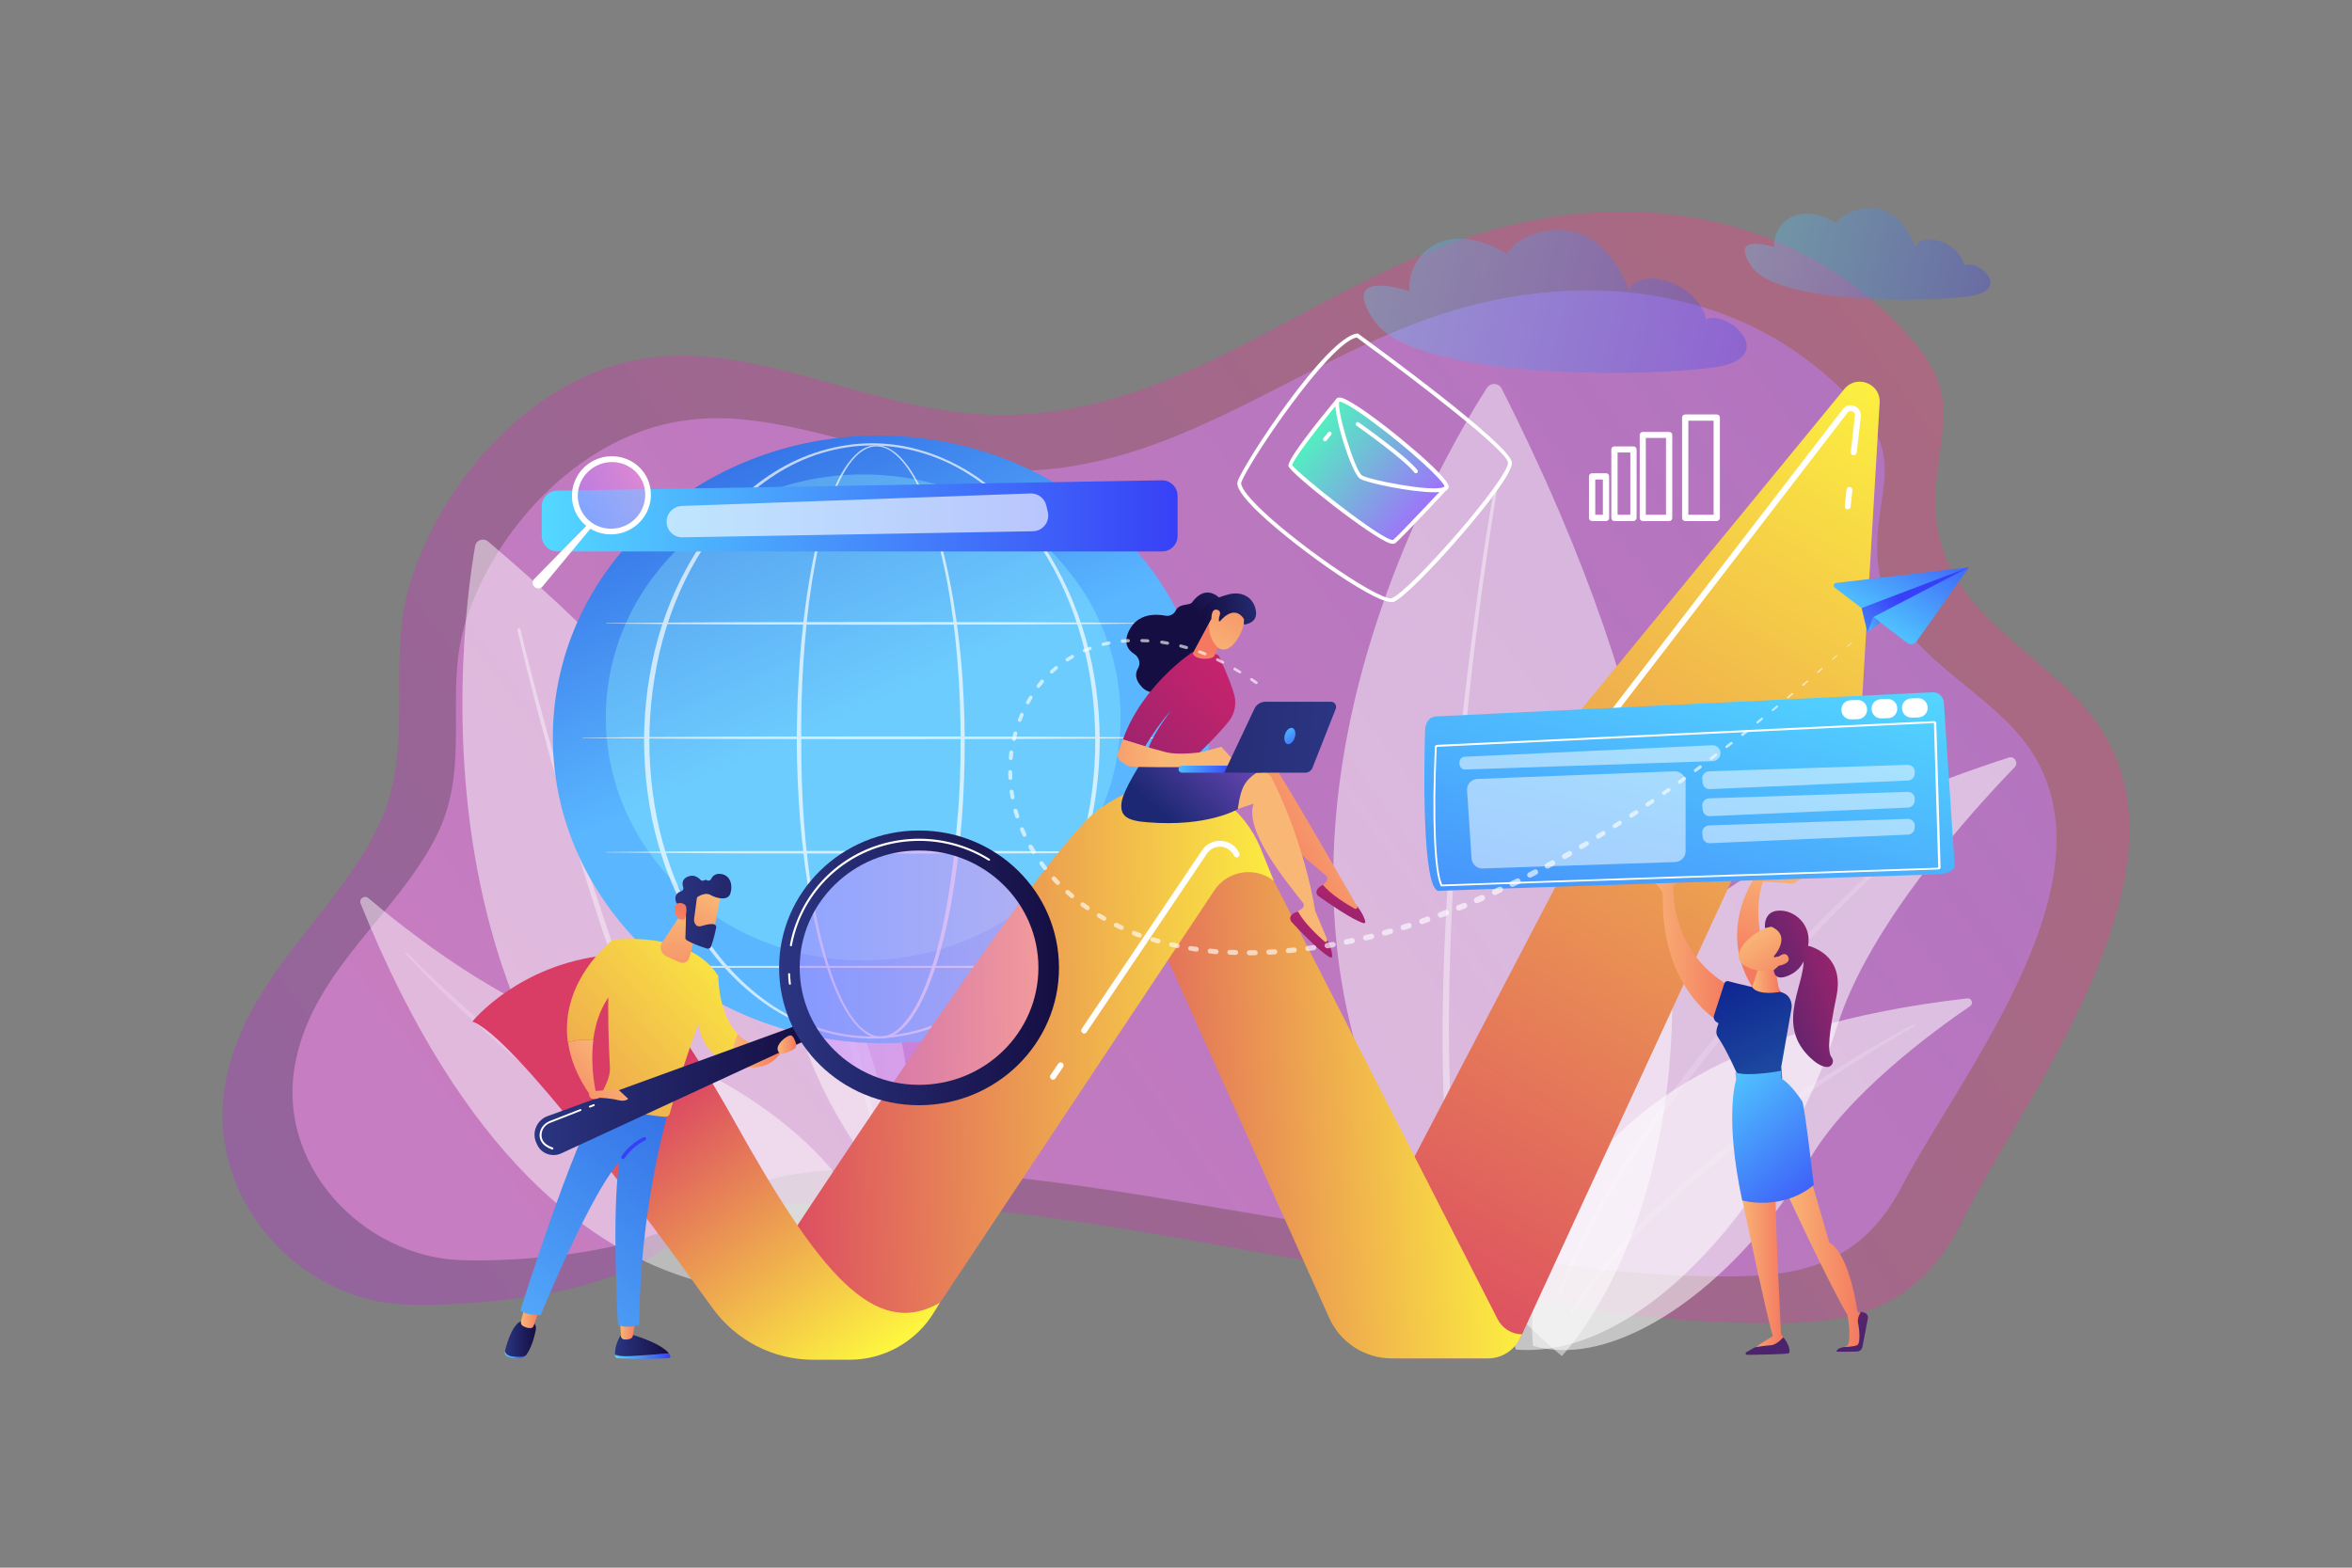 <?xml version="1.0" encoding="utf-8"?>
<!-- Generator: Adobe Illustrator 27.2.0, SVG Export Plug-In . SVG Version: 6.00 Build 0)  -->
<svg version="1.1" id="Illustration" xmlns="http://www.w3.org/2000/svg" xmlns:xlink="http://www.w3.org/1999/xlink" x="0px"
	 y="0px" viewBox="0 0 1200 800" style="enable-background:new 0 0 1200 800;" xml:space="preserve">
<rect x="0" y="0" width="1200" height="800" fill="#808080" stroke="none"/>
<style type="text/css">
	.st0{opacity:0.4;fill:url(#SVGID_1_);}
	.st1{opacity:0.5;fill:url(#SVGID_00000133492736783243745850000000342581957806224769_);}
	.st2{opacity:0.71;}
	.st3{opacity:0.75;fill:#FFFFFF;}
	.st4{opacity:0.43;fill:#FFFFFF;}
	.st5{opacity:0.72;}
	.st6{opacity:0.65;fill:#FFFFFF;}
	.st7{opacity:0.86;fill:#FFFFFF;}
	.st8{opacity:0.45;fill:#FFFFFF;}
	.st9{fill:url(#SVGID_00000143593894636914305710000018331950171980767646_);}
	.st10{opacity:0.3;}
	.st11{fill:url(#SVGID_00000050656620128206730660000011110793147368464041_);}
	.st12{opacity:0.68;}
	.st13{fill:#FFFFFF;}
	.st14{fill:url(#SVGID_00000128465280274216413230000005131313732631288244_);}
	.st15{fill:url(#SVGID_00000153697433223124356710000007281415146257924499_);}
	.st16{fill:url(#SVGID_00000071546117812969894260000007085457231961062051_);}
	.st17{fill:url(#SVGID_00000050634790266156301680000016112402454154111377_);}
	.st18{fill:url(#SVGID_00000103256528657912099070000017275009507277374141_);}
	.st19{fill:url(#SVGID_00000004530342784365155870000014592909072580157863_);}
	.st20{fill:url(#SVGID_00000120531633752667103850000011432121940622709403_);}
	.st21{fill:url(#SVGID_00000168099828345403131040000011973607842457071279_);}
	.st22{fill:url(#SVGID_00000148622909931384803680000008994707630889595803_);}
	.st23{fill:url(#SVGID_00000049911273325229468200000016804734561679052928_);}
	.st24{fill:url(#SVGID_00000075843139046614563950000005012618515693386416_);}
	.st25{fill:url(#SVGID_00000119806379071792943220000006303717041886652293_);}
	.st26{fill:url(#SVGID_00000018237505922557861720000010710518204100285064_);}
	.st27{fill:url(#SVGID_00000164471978368584414980000003484372600348903848_);}
	.st28{fill:url(#SVGID_00000142888491572247893340000016822663595848867770_);}
	.st29{fill:url(#SVGID_00000114782247161363750290000012441481635074775177_);}
	.st30{fill:url(#SVGID_00000118398879951697431020000002017845885075707032_);}
	.st31{fill:url(#SVGID_00000060030820060789855470000012376296819436014721_);}
	.st32{fill:url(#SVGID_00000168797509140549853040000009405136260697328771_);}
	.st33{fill:url(#SVGID_00000029735888851197297920000004362489625384110015_);}
	.st34{fill:url(#SVGID_00000090989710151494499170000011382564963192169663_);}
	.st35{fill:url(#SVGID_00000091007046747741594990000018108717759918512536_);}
	.st36{fill:url(#SVGID_00000083078429423039268430000005774090308757058204_);}
	.st37{fill:url(#SVGID_00000172422398101981278570000009006005383471248802_);}
	.st38{fill:url(#SVGID_00000002343732180644373530000006369435730999764373_);}
	.st39{fill:url(#SVGID_00000099625550304078754040000013107158087291128465_);}
	.st40{fill:url(#SVGID_00000106141743136652427000000013818104918754022537_);}
	.st41{fill:url(#SVGID_00000152251308988246296630000011915282562673798816_);}
	.st42{fill:url(#SVGID_00000018235851748197136720000016033999472389387184_);}
	.st43{fill:url(#SVGID_00000010312553283073013680000001388098103380404152_);}
	.st44{fill:url(#SVGID_00000114785291281856624980000015698496992574731171_);}
	.st45{fill:url(#SVGID_00000026862176986708153950000006080290878185798590_);}
	.st46{fill:url(#SVGID_00000175288392160129962100000003049436285841840807_);}
	.st47{fill:url(#SVGID_00000030474491908323968280000008098436854981965696_);}
	.st48{opacity:0.5;fill:url(#SVGID_00000018918176920091502600000007328327047756984473_);}
	.st49{fill:url(#SVGID_00000111871715989065502380000005641953268617772167_);}
	.st50{fill:url(#SVGID_00000104698316376754147470000017687218017704602269_);}
	.st51{fill:url(#SVGID_00000145742167970881608000000016569942443640404158_);}
	.st52{fill:url(#SVGID_00000026129356805956252390000003938613223075583917_);}
	.st53{fill:url(#SVGID_00000060020108069950862000000002180911131394000313_);}
	.st54{fill:url(#SVGID_00000096745789711398256250000003727320490551144092_);}
	.st55{fill:url(#SVGID_00000173153198404329386180000002694234331153404311_);}
	.st56{opacity:0.5;}
	.st57{opacity:0.6;fill:url(#SVGID_00000109746211785261849980000014132912219673065402_);}
	.st58{opacity:0.6;fill:url(#SVGID_00000085961543505557748390000010562843328599543718_);}
	.st59{fill:url(#SVGID_00000024717252704473737120000011492339984222390190_);}
	.st60{opacity:0.64;fill:#FFFFFF;}
	.st61{opacity:0.5;fill:url(#SVGID_00000127726283301099259190000006425238988429305259_);}
	.st62{fill:url(#SVGID_00000070097281151268714590000011322058268218854577_);}
	.st63{fill:url(#SVGID_00000072985288459664742930000003705661596266010753_);}
	.st64{fill:url(#SVGID_00000081610232838402797730000013507505469979325119_);}
	.st65{fill:url(#SVGID_00000176753494409608821120000007867809172734456713_);}
	.st66{fill:url(#SVGID_00000054963778182792223940000006215696913825200514_);}
	.st67{fill:url(#SVGID_00000069382229228167359680000014782409915718260100_);}
	.st68{fill:url(#SVGID_00000008841159729522537070000006941051542748172429_);}
	.st69{fill:url(#SVGID_00000124145138904067380120000011420498974673159300_);}
	.st70{fill:url(#SVGID_00000072250253020006553280000013969080722336778127_);}
	.st71{fill:url(#SVGID_00000024702241998070273810000014254949255732044177_);}
	.st72{fill:url(#SVGID_00000088123497724919280160000002596901295005437091_);}
	.st73{fill:url(#SVGID_00000029032253166283262750000015967543778026747275_);}
	.st74{fill:url(#SVGID_00000069394263908850429930000011356733957963136904_);}
	.st75{fill:url(#SVGID_00000078010642249735396920000012946463162480010893_);}
	.st76{fill:url(#SVGID_00000173121965649178980590000017506489031708905108_);}
	.st77{fill:url(#SVGID_00000017502439843747832040000007337873326592541344_);}
	.st78{fill:url(#SVGID_00000162353329453171318680000007535900871249448880_);}
	.st79{fill:url(#SVGID_00000023993046272878748930000016403819780934805688_);}
	.st80{opacity:0.64;}
</style>
<g>
	<g>
		<linearGradient id="SVGID_1_" gradientUnits="userSpaceOnUse" x1="71.932" y1="832.841" x2="1057.393" y2="117.208">
			<stop  offset="0" style="stop-color:#A737D5"/>
			<stop  offset="1" style="stop-color:#EF497A"/>
		</linearGradient>
		<path class="st0" d="M1069.5,368.4c-25.8-36-80.5-55.3-82-109.3c-0.9-35.1,15-54.1-10.5-84c-61.6-72.4-156.6-80.8-237.7-50.6
			c-81.1,30.2-145.8,90.8-236,87.1c-49.1-2-94.7-25.3-143.3-29.6c-15-1.3-29-0.2-42,3.2c-49,12.5-92.3,59.7-108.6,112
			c-13.2,42.4,3.7,84.3-17.1,125.9c-22.1,44.3-65.7,75-76.6,126.2c-13.2,61.4,37.1,114.7,91.2,116.4c34.4,1.1,98.2-4.4,127.4-25.6
			c35.6-25.8,70.6-27.5,112-26.5c78.9,1.9,157.9,19.6,235.8,32.3c66.8,10.8,132.6,26.9,200.3,28.9c49.7,1.5,91.9,2.2,118.8-51.8
			C1033.4,558.4,1123.6,443.9,1069.5,368.4z"/>
		
			<linearGradient id="SVGID_00000000213500339263945290000009328559589218842043_" gradientUnits="userSpaceOnUse" x1="1043.585" y1="123.606" x2="308.894" y2="666.809">
			<stop  offset="0" style="stop-color:#B37CFF"/>
			<stop  offset="1" style="stop-color:#F895E7"/>
		</linearGradient>
		<path style="opacity:0.5;fill:url(#SVGID_00000000213500339263945290000009328559589218842043_);" d="M1033.6,379.3
			c-23.9-32-74.5-49.1-75.8-97c-0.9-31.1,13.9-48-9.7-74.6c-57-64.2-144.9-71.8-219.9-44.9c-75,26.8-134.9,80.6-218.3,77.4
			c-45.4-1.8-87.6-22.4-132.6-26.3c-13.8-1.2-26.8-0.2-38.9,2.8c-45.4,11.1-85.4,53-100.5,99.4c-12.2,37.7,3.4,74.8-15.8,111.7
			c-20.5,39.3-60.8,66.6-70.9,112c-12.2,54.5,34.4,101.8,84.4,103.3c31.8,0.9,90.8-3.9,117.9-22.8c32.9-22.9,65.3-24.4,103.7-23.6
			c73,1.7,146.1,17.4,218.2,28.6c61.8,9.6,122.7,23.8,185.3,25.7c46,1.3,85,1.9,109.9-46C1000.2,548,1083.7,446.4,1033.6,379.3z"/>
	</g>
	<g class="st2">
		<path class="st3" d="M1024.8,386.6c3-1,5.2,2.7,3.1,4.9c-20.9,21.6-74.1,79.9-90.3,131.4c-26.4,84-97.8,171.1-164.2,165.8
			C773.4,688.7,702.6,491.3,1024.8,386.6z"/>
		<path class="st4" d="M992.5,413.2c-0.6,0.4-1.2,1-1.9,1.5l-1.9,1.6l-3.7,3.3l-7.4,6.6c-4.9,4.5-9.8,9-14.6,13.5
			c-9.6,9.1-19.1,18.4-28.4,27.9c-18.5,19-36.6,38.5-53.5,58.9c-8.4,10.2-16.8,20.5-24.7,31.2c-7.9,10.6-15.6,21.4-22.8,32.5
			c-7.2,11.1-14.2,22.4-20.4,34.1c-6.3,11.7-12,23.6-17.1,35.9l0,0c-0.1,0.3-0.4,0.4-0.7,0.3c-0.2-0.1-0.4-0.4-0.3-0.6
			c4.6-12.5,10.2-24.6,16.2-36.5c6.1-11.8,12.9-23.3,20-34.6c14.4-22.4,30.4-43.8,47.5-64.2c8.5-10.2,17.4-20.2,26.4-30
			c9-9.8,18.2-19.4,27.7-28.8c9.4-9.4,19-18.6,28.9-27.5c4.9-4.5,9.9-8.9,14.9-13.3c2.5-2.2,5-4.3,7.6-6.5l3.8-3.2l1.9-1.6
			c0.7-0.5,1.3-1,2-1.6c0.2-0.2,0.5-0.1,0.7,0.1C992.8,412.6,992.8,412.9,992.5,413.2L992.5,413.2z"/>
	</g>
	<g class="st2">
		<path class="st3" d="M1003.7,509.5c2.2-0.3,3.3,2.7,1.5,3.9c-17.9,12.2-64,45.7-82.9,79.9c-30.8,55.5-93.9,106.9-140.1,93.5
			C782.2,686.7,760.6,536.9,1003.7,509.5z"/>
		<path class="st4" d="M977,523.7c-0.4,0.2-1,0.5-1.5,0.8l-1.6,0.9l-3.1,1.8l-6.2,3.6c-4.1,2.5-8.2,5-12.2,7.5
			c-8.1,5.1-16.2,10.3-24.1,15.7C912.5,564.8,896.9,576,882,588c-7.4,6-14.8,12.1-22,18.4c-7.1,6.4-14.1,12.9-20.9,19.7
			c-13.5,13.5-26,28-36.8,43.9c-0.2,0.2-0.5,0.3-0.7,0.1c-0.2-0.1-0.3-0.4-0.1-0.7c5-8.2,10.7-16,16.6-23.6
			c6-7.5,12.5-14.7,19.1-21.6c13.4-13.8,27.8-26.6,42.9-38.6c7.5-6,15.2-11.7,23-17.4c7.8-5.6,15.7-11.1,23.8-16.3
			c8.1-5.2,16.2-10.3,24.5-15.2c4.1-2.4,8.3-4.8,12.5-7.2c2.1-1.2,4.2-2.3,6.3-3.5l3.2-1.7l1.6-0.8c0.6-0.3,1-0.5,1.7-0.8
			c0.3-0.1,0.5,0,0.6,0.3c0.1,0.2,0,0.5-0.2,0.6L977,523.7z"/>
	</g>
	<g class="st5">
		<path class="st6" d="M758.6,198c-28.2,43.9-181.7,305.8,38.2,494c0,0,145.5-146.4-30.6-493.6C764.7,195.3,760.5,195.1,758.6,198z"
			/>
		<path class="st7" d="M763.7,250.5c-2.7,16.4-5.1,32.9-7.4,49.4c-2.2,16.5-4.3,33-6.1,49.5c-3.7,33.1-6.7,66.2-8.6,99.4
			c-1.9,33.2-2.9,66.5-2,99.7c0.4,16.6,1.4,33.2,3,49.7c1.6,16.5,3.9,33,7.5,49.1l0,0c0.2,1.1-0.4,2.1-1.5,2.4
			c-1.1,0.2-2.1-0.4-2.4-1.5l0,0c-3.5-16.4-5.7-33-7.3-49.6c-1.5-16.6-2.4-33.3-2.7-50c-0.7-33.4,0.5-66.7,2.6-99.9
			c2.1-33.3,5.3-66.4,9.2-99.5c2-16.5,4.1-33.1,6.4-49.5c2.3-16.5,4.8-33,7.7-49.4c0.1-0.5,0.5-0.8,1-0.7
			C763.5,249.6,763.8,250,763.7,250.5L763.7,250.5z"/>
	</g>
	<g class="st5">
		<path class="st6" d="M242.4,278.7c-8.1,47-44.3,322.1,207.8,402.5c0,0,70.5-175-201.2-404.9C246.6,274.3,242.9,275.6,242.4,278.7z
			"/>
		<path class="st7" d="M265.5,321.1c3.5,14.8,7.4,29.5,11.4,44.2c4,14.7,8.1,29.3,12.5,43.9c8.6,29.2,17.9,58.1,28.1,86.8
			c10.2,28.6,21.2,57,33.8,84.7c6.2,13.8,13,27.5,20.2,40.8c7.2,13.3,15,26.3,23.8,38.7l0,0c0.6,0.9,0.4,2.1-0.5,2.8
			c-0.9,0.6-2.1,0.4-2.8-0.5l0,0c-8.8-12.6-16.6-25.8-23.8-39.2c-7.2-13.5-13.9-27.2-20-41.2c-12.4-27.9-23.3-56.4-33.3-85.1
			c-10-28.8-19.1-57.8-27.6-87.1c-4.2-14.6-8.3-29.3-12.2-44c-3.9-14.7-7.6-29.5-11.1-44.3c-0.1-0.5,0.2-0.9,0.6-1
			C264.9,320.3,265.4,320.6,265.5,321.1L265.5,321.1z"/>
	</g>
	<g class="st2">
		<path class="st6" d="M452.1,604.9c0,0,17.1-26.9,8.3-71.6c-8.2-41.4-30.7-139.7-23.5-181c0.3-1.8-2.1-2.8-3.1-1.3
			c-11.2,16.5-36.1,59.9-34.9,120.3C400.3,549.2,452.1,604.9,452.1,604.9z"/>
		<path class="st8" d="M426.9,388.5c-1.7,4.1-2.9,8.3-3.9,12.6c-0.5,2.1-0.9,4.3-1.4,6.4c-0.3,2.2-0.7,4.3-1,6.5
			c-0.2,2.2-0.6,4.3-0.7,6.5c-0.2,2.2-0.4,4.3-0.5,6.5l-0.2,6.5c0,2.2,0,4.4,0.1,6.5c0.2,8.7,0.9,17.4,2.2,26l0.5,3.2l0.2,1.6
			l0.3,1.6l1.3,6.4c0.4,2.1,0.9,4.3,1.4,6.4l1.4,6.4c2,8.5,4,17.1,6.2,25.6c2.1,8.5,4.4,17,6.6,25.5c1.1,4.3,2.2,8.5,3.3,12.8
			c0.5,2.1,1.1,4.3,1.6,6.4c0.5,2.1,1,4.3,1.4,6.5c1.8,8.6,3.4,17.5,2.9,26.4c0,0.3-0.3,0.5-0.5,0.5c-0.3,0-0.5-0.2-0.5-0.5l0,0
			c-0.1-4.4-0.6-8.7-1.3-13c-0.8-4.3-1.8-8.6-2.9-12.8c-2.2-8.5-4.7-16.9-7.1-25.4l-3.6-12.7c-1.2-4.2-2.3-8.5-3.4-12.8
			c-2.3-8.5-4.3-17.1-6.3-25.7l-1.4-6.5c-0.5-2.1-1-4.3-1.3-6.5l-1.2-6.5l-0.3-1.6l-0.2-1.6l-0.4-3.3c-0.3-2.2-0.6-4.4-0.8-6.6
			l-0.5-6.6c-0.2-2.2-0.2-4.4-0.3-6.6c0-2.2-0.2-4.4-0.1-6.7c0.1-8.9,0.9-17.7,2.6-26.4c0.4-2.2,0.9-4.3,1.4-6.5l0.9-3.2
			c0.3-1.1,0.6-2.1,0.9-3.2c1.3-4.2,2.8-8.4,4.9-12.3C426.8,388.4,426.9,388.4,426.9,388.5C426.9,388.4,426.9,388.5,426.9,388.5z"/>
	</g>
	<g>
		
			<linearGradient id="SVGID_00000138538392806396678230000001406236809198665857_" gradientUnits="userSpaceOnUse" x1="442.61" y1="361.798" x2="374.299" y2="205.803">
			<stop  offset="0" style="stop-color:#5AB6FF"/>
			<stop  offset="1" style="stop-color:#2F68E3"/>
		</linearGradient>
		<path style="fill:url(#SVGID_00000138538392806396678230000001406236809198665857_);" d="M616.6,384.7
			c-3.8,85.5-81.6,151.6-174,147.5c-92.3-4.1-164.1-76.7-160.4-162.2c3.8-85.5,81.6-151.6,174-147.5
			C548.5,226.5,620.3,299.1,616.6,384.7z"/>
		<g class="st10">
			
				<linearGradient id="SVGID_00000173129183984295544740000004223093052683297169_" gradientUnits="userSpaceOnUse" x1="309.045" y1="366.138" x2="571.66" y2="366.138">
				<stop  offset="0" style="stop-color:#9CFFFB"/>
				<stop  offset="1" style="stop-color:#9BFFFA"/>
			</linearGradient>
			
				<ellipse style="fill:url(#SVGID_00000173129183984295544740000004223093052683297169_);" cx="440.4" cy="366.1" rx="131.3" ry="124"/>
		</g>
		<g class="st12">
			<path class="st13" d="M492.2,378.1c0,27.3-1.9,54.7-6.7,81.7c-1.2,6.7-2.6,13.4-4.3,20.1c-1.7,6.6-3.6,13.2-6,19.6
				c-2.4,6.4-5.2,12.7-9,18.5c-1.9,2.9-4.1,5.6-6.8,7.9c-1.3,1.1-2.8,2.1-4.4,2.8c-1.6,0.7-3.4,1.2-5.2,1.2c-1.8,0.1-3.6-0.3-5.2-1
				c-1.6-0.7-3.2-1.6-4.5-2.7c-2.7-2.2-5-4.9-6.9-7.8c-3.9-5.7-6.7-12-9.1-18.4c-2.4-6.4-4.4-13-6.1-19.6
				c-1.7-6.6-3.1-13.3-4.4-20.1c-2.5-13.5-4.1-27.1-5.3-40.7c-1.1-13.6-1.7-27.3-1.8-41c0-6.8,0.2-13.7,0.4-20.5
				c0.3-6.8,0.6-13.7,1.1-20.5c1-13.6,2.5-27.2,4.8-40.7c1.1-6.7,2.4-13.5,4-20.1c1.6-6.7,3.4-13.3,5.7-19.7
				c1.1-3.2,2.4-6.4,3.8-9.5c1.4-3.1,3-6.2,4.9-9c1.9-2.9,4.1-5.6,6.7-7.8c1.3-1.1,2.8-2,4.5-2.7c1.6-0.6,3.4-1,5.1-0.9
				c1.8,0,3.5,0.5,5.1,1.2c1.6,0.7,3.1,1.7,4.4,2.7c2.7,2.2,4.9,4.9,6.9,7.7c3.9,5.7,6.9,11.9,9.5,18.2c2.5,6.4,4.6,12.9,6.5,19.5
				c1.8,6.6,3.4,13.3,4.7,20C489.9,323.3,492.1,350.7,492.2,378.1z M490.1,378.1c0-13.6-0.5-27.3-1.6-40.8
				c-1.1-13.6-2.8-27.1-5.3-40.5c-1.3-6.7-2.7-13.3-4.5-19.9c-1.7-6.6-3.8-13.1-6.2-19.4c-2.5-6.3-5.3-12.5-9.2-18.2
				c-1.9-2.8-4.1-5.4-6.7-7.6c-1.3-1.1-2.7-2-4.2-2.7c-1.5-0.7-3.2-1.1-4.8-1.2c-1.7-0.1-3.3,0.3-4.9,0.9c-1.5,0.6-3,1.6-4.3,2.6
				c-2.6,2.2-4.7,4.9-6.5,7.7c-1.8,2.9-3.4,5.9-4.7,9c-1.4,3.1-2.6,6.3-3.7,9.5c-2.2,6.4-4,13-5.5,19.7c-1.5,6.6-2.7,13.3-3.8,20.1
				c-2.1,13.5-3.4,27-4.3,40.6c-0.9,13.6-1.2,27.2-1.1,40.9c0,13.6,0.4,27.3,1.4,40.8c1,13.6,2.6,27.1,4.9,40.6
				c1.2,6.7,2.5,13.4,4.2,20c1.6,6.6,3.6,13.1,5.9,19.5c2.4,6.4,5.1,12.6,8.8,18.2c1.9,2.8,4,5.4,6.6,7.5c1.3,1,2.7,1.9,4.2,2.6
				c1.5,0.6,3.1,1,4.8,0.9c1.6,0,3.2-0.5,4.7-1.2c1.5-0.7,2.9-1.6,4.1-2.7c2.5-2.2,4.6-4.9,6.5-7.7c3.7-5.7,6.4-11.9,8.7-18.3
				c2.3-6.4,4.2-12.9,5.8-19.5c1.6-6.6,3-13.3,4.1-20c2.3-13.4,3.9-27,4.9-40.6C489.7,405.3,490.1,391.7,490.1,378.1z"/>
			<path class="st13" d="M561.1,378.1c-0.1,17.6-2.4,35.2-7.1,52.2c-4.8,16.9-12,33.2-21.8,47.9c-4.9,7.3-10.5,14.2-16.7,20.4
				c-6.2,6.2-13.1,11.8-20.5,16.5c-7.5,4.7-15.5,8.4-24,11c-8.4,2.5-17.2,3.9-26,3.9c-8.8,0-17.6-1.3-26.1-3.9
				c-8.4-2.5-16.5-6.3-24-10.9c-7.5-4.7-14.3-10.3-20.6-16.5c-6.2-6.2-11.8-13.1-16.7-20.4c-9.8-14.6-17.1-30.9-21.9-47.9
				c-2.4-8.5-4.1-17.1-5.3-25.9c-1.2-8.7-1.7-17.5-1.8-26.4c0-8.8,0.6-17.6,1.8-26.4c1.2-8.7,2.9-17.4,5.3-25.9
				c4.8-16.9,12.1-33.2,21.9-47.9c4.9-7.3,10.5-14.2,16.7-20.4c6.2-6.2,13.1-11.8,20.6-16.5c7.5-4.7,15.5-8.4,24-10.9
				c8.4-2.5,17.2-3.9,26-3.9c8.8,0,17.6,1.3,26,3.9c8.4,2.5,16.5,6.3,23.9,10.9c7.5,4.7,14.3,10.3,20.5,16.5
				c6.2,6.2,11.8,13.1,16.7,20.4c9.8,14.6,17.1,30.9,21.9,47.8C558.8,342.9,561,360.5,561.1,378.1z M558.8,378.1
				c0-17.4-2.2-34.8-6.8-51.6c-4.6-16.8-11.6-33-21.1-47.5c-4.8-7.3-10.2-14.1-16.3-20.4c-6.1-6.2-12.8-11.9-20.2-16.5
				c-7.4-4.7-15.3-8.4-23.7-10.9c-8.3-2.5-17-3.9-25.8-3.9c-8.7,0-17.4,1.4-25.7,3.9c-8.3,2.5-16.3,6.3-23.6,11
				c-7.3,4.7-14.1,10.3-20.1,16.5c-6.1,6.2-11.5,13.1-16.3,20.4c-9.6,14.6-16.5,30.8-21.1,47.5c-2.3,8.4-3.9,17-5.1,25.6
				c-1.1,8.6-1.7,17.3-1.7,26c0,8.7,0.6,17.4,1.7,26c1.1,8.6,2.8,17.2,5.1,25.6c4.6,16.8,11.6,32.9,21.1,47.5
				c4.8,7.3,10.2,14.1,16.3,20.3c6.1,6.2,12.8,11.8,20.1,16.5c7.4,4.6,15.3,8.4,23.6,10.9c8.3,2.5,17,3.9,25.7,3.9
				c8.7,0,17.4-1.4,25.7-3.9c8.3-2.5,16.3-6.3,23.6-10.9c7.4-4.7,14.1-10.3,20.2-16.5c6.1-6.2,11.5-13.1,16.3-20.3
				c9.6-14.6,16.5-30.7,21.2-47.5C556.6,412.9,558.8,395.5,558.8,378.1z"/>
			<path class="st13" d="M309.5,318l34.9-0.3l34.9-0.2l69.8-0.1l69.8,0.1l34.9,0.2l34.9,0.3c0.1,0,0.1,0,0.1,0.1
				c0,0.1,0,0.1-0.1,0.1l-34.9,0.3l-34.9,0.2l-69.8,0.1l-69.8-0.1l-34.9-0.2l-34.9-0.3c-0.1,0-0.2-0.1-0.2-0.2
				C309.3,318,309.4,318,309.5,318z"/>
			<path class="st13" d="M349.9,259.6c8.3-0.1,16.5-0.2,24.8-0.3l24.8-0.2c8.3-0.1,16.5-0.1,24.8-0.1l24.8,0l49.5,0.1l24.8,0.2
				c8.3,0.1,16.5,0.2,24.8,0.3c0.1,0,0.1,0,0.1,0.1c0,0.1,0,0.1-0.1,0.1c-8.3,0.1-16.5,0.2-24.8,0.3l-24.8,0.2l-49.5,0.1l-24.8,0
				c-8.3,0-16.5,0-24.8-0.1l-24.8-0.2c-8.3-0.1-16.5-0.2-24.8-0.3c-0.1,0-0.2-0.1-0.2-0.2C349.8,259.6,349.9,259.6,349.9,259.6z"/>
			<path class="st13" d="M297.4,376.4l37.9-0.3l37.9-0.2l75.8-0.1l75.8,0.1l37.9,0.2l37.9,0.3c0.1,0,0.1,0,0.1,0.1
				c0,0.1,0,0.1-0.1,0.1l-37.9,0.3l-37.9,0.2l-75.8,0.1l-75.8-0.1l-37.9-0.2l-37.9-0.3c-0.1,0-0.2-0.1-0.2-0.2
				C297.2,376.5,297.3,376.4,297.4,376.4z"/>
			<path class="st13" d="M309.5,434.8l34.9-0.3l34.9-0.2l69.8-0.1l69.8,0.1l34.9,0.2l34.9,0.3c0.1,0,0.1,0,0.1,0.1
				c0,0.1,0,0.1-0.1,0.1l-34.9,0.3l-34.9,0.2l-69.8,0.1l-69.8-0.1l-34.9-0.2l-34.9-0.3c-0.1,0-0.2-0.1-0.2-0.2
				C309.3,434.9,309.4,434.8,309.5,434.8z"/>
			<path class="st13" d="M553,493.9H354.9c-0.3,0-0.5-0.2-0.5-0.5c0-0.3,0.2-0.5,0.5-0.5H553c0.3,0,0.5,0.2,0.5,0.5
				C553.6,493.7,553.3,493.9,553,493.9z"/>
		</g>
	</g>
	<g class="st2">
		<path class="st6" d="M184,461.1c-1-2.4,1.9-4.5,3.9-2.8c18.9,16,69.9,56.5,113.3,67c70.6,17,146.4,70.9,145.8,125.8
			C446.9,651,288.4,720.5,184,461.1z"/>
		<path class="st4" d="M207.7,486.1c0.4,0.4,0.9,0.9,1.4,1.4l1.4,1.5l2.9,2.9l5.9,5.7c4,3.8,8,7.5,12,11.2
			c8.1,7.4,16.2,14.7,24.6,21.8c16.7,14.2,33.8,27.9,51.5,40.7c8.9,6.3,17.8,12.7,27,18.6c9.2,5.9,18.5,11.6,28.1,17
			c19,10.7,38.9,20.1,59.6,27.1c0.3,0.1,0.4,0.4,0.3,0.6c-0.1,0.3-0.4,0.4-0.6,0.3c-10.6-3.1-20.9-6.9-31-11.2
			c-10.1-4.4-19.9-9.3-29.6-14.5c-19.3-10.6-37.8-22.5-55.6-35.5c-8.9-6.4-17.6-13.2-26.2-20c-8.6-6.9-17-13.9-25.2-21.2
			c-8.2-7.3-16.4-14.7-24.3-22.3c-3.9-3.8-7.9-7.7-11.7-11.6c-1.9-2-3.9-3.9-5.7-5.9l-2.8-3l-1.4-1.5c-0.5-0.5-0.9-1-1.4-1.6
			c-0.2-0.2-0.1-0.5,0.1-0.7C207.2,485.8,207.5,485.9,207.7,486.1L207.7,486.1z"/>
	</g>
	<g>
		
			<linearGradient id="SVGID_00000086670407865786508560000000746897436697319328_" gradientUnits="userSpaceOnUse" x1="990.443" y1="197.7" x2="676.006" y2="706.919">
			<stop  offset="0" style="stop-color:#FDF53F"/>
			<stop  offset="1" style="stop-color:#D93C65"/>
		</linearGradient>
		<path style="fill:url(#SVGID_00000086670407865786508560000000746897436697319328_);" d="M694.5,642.3l135-258.6h-27.7
			c-5.1,0-7.9-5.9-4.7-9.9L941,198.5c6.2-7.6,18.6-2.8,18,7L948.9,377c-0.6,9.8-9.3,17.1-19.1,16l-19.3-2.2l-133.9,290
			c-3.5,7.6-11,12.4-19.4,12.4h-46.4L694.5,642.3z"/>
		
			<linearGradient id="SVGID_00000022539700575656232840000001981942206746143913_" gradientUnits="userSpaceOnUse" x1="777.256" y1="554.147" x2="524.965" y2="568.988">
			<stop  offset="0" style="stop-color:#FDF53F"/>
			<stop  offset="1" style="stop-color:#D93C65"/>
		</linearGradient>
		<path style="fill:url(#SVGID_00000022539700575656232840000001981942206746143913_);" d="M582.9,460.9l95.3,211.7
			c5.6,12.5,18.1,20.6,31.9,20.6h49.1c6.5,0,12.5-3.5,15.7-9.2l1.7-3.1l0,0c-5.3,0-10.1-3-12.5-7.7l-127-248.8L582.9,460.9z"/>
		
			<linearGradient id="SVGID_00000057141830794268667610000014176631471737053076_" gradientUnits="userSpaceOnUse" x1="665.874" y1="542.869" x2="375.553" y2="548.434">
			<stop  offset="0" style="stop-color:#FDF53F"/>
			<stop  offset="1" style="stop-color:#D93C65"/>
		</linearGradient>
		<path style="fill:url(#SVGID_00000057141830794268667610000014176631471737053076_);" d="M649.9,449.5L649.9,449.5
			c-9.6-7.5-23.5-5.3-30.3,4.8L479.6,664.8c-11.2,16.9-30.1,27-50.4,27h-19.7l-16-46.2c0,0,130.3-199.7,163.8-229.9
			c0,0,33.4-30.1,66.4-7.4c8.7,6,15.3,14.6,19.4,24.4L649.9,449.5z"/>
		
			<linearGradient id="SVGID_00000015312328253537793670000008123750302375099815_" gradientUnits="userSpaceOnUse" x1="437.23" y1="699.353" x2="331.495" y2="553.273">
			<stop  offset="0" style="stop-color:#FDF53F"/>
			<stop  offset="0.281" style="stop-color:#F3C14A"/>
			<stop  offset="1" style="stop-color:#D93C65"/>
		</linearGradient>
		<path style="fill:url(#SVGID_00000015312328253537793670000008123750302375099815_);" d="M241,521.3c0,0,23.5-29.3,68.9-33.9
			c0,0,21.6,7.4,64.6,84.4c43,77.1,71.5,112.2,105,93l-2.8,4.6c-9.1,15.2-25.6,24.5-43.3,24.5H415c-20.4,0-39.5-9.8-51.5-26.4
			C330.1,621,261.6,528.5,241,521.3z"/>
		<path class="st13" d="M942.7,259.9c-0.1,0-0.1,0-0.2,0c-0.8-0.1-1.4-0.8-1.3-1.7l0.9-8.4c0.1-0.8,0.8-1.4,1.7-1.3
			c0.8,0.1,1.4,0.8,1.3,1.7l-0.9,8.4C944.1,259.3,943.5,259.9,942.7,259.9z"/>
		<path class="st13" d="M822.6,365.6c-0.3,0-0.6-0.1-0.9-0.3c-0.7-0.5-0.8-1.4-0.3-2.1l118.8-154.4c1.4-1.9,3.8-2.5,6-1.6
			c2.2,0.9,3.4,3,3.2,5.3l-2.1,18.5c-0.1,0.8-0.8,1.4-1.7,1.3c-0.8-0.1-1.4-0.8-1.3-1.7l2.1-18.5c0.1-1.2-0.6-1.9-1.3-2.2
			c-0.7-0.3-1.8-0.3-2.5,0.7L823.8,365C823.5,365.4,823.1,365.6,822.6,365.6z"/>
		<path class="st13" d="M553.1,527.4c-0.3,0-0.6-0.1-0.8-0.3c-0.7-0.5-0.9-1.4-0.4-2.1l61.4-91.1c2.2-3.3,5.9-5.1,9.9-4.8
			c4,0.3,7.4,2.6,9.1,6.3c0.4,0.7,0,1.6-0.7,2c-0.7,0.4-1.6,0-2-0.7c-1.2-2.6-3.7-4.3-6.6-4.6c-2.9-0.2-5.6,1.1-7.2,3.5l-61.4,91.1
			C554.1,527.2,553.6,527.4,553.1,527.4z"/>
		<path class="st13" d="M537.2,551c-0.3,0-0.6-0.1-0.8-0.3c-0.7-0.5-0.9-1.4-0.4-2.1l3.9-5.8c0.5-0.7,1.4-0.9,2.1-0.4
			c0.7,0.5,0.9,1.4,0.4,2.1l-3.9,5.8C538.1,550.8,537.6,551,537.2,551z"/>
	</g>
	<g>
		
			<linearGradient id="SVGID_00000144338876118516065930000017205057613911805337_" gradientUnits="userSpaceOnUse" x1="13131.702" y1="404.764" x2="13069.904" y2="440.037" gradientTransform="matrix(1 0 0 1 -12430.056 0)">
			<stop  offset="0" style="stop-color:#F9B776"/>
			<stop  offset="1" style="stop-color:#F47960"/>
		</linearGradient>
		<path style="fill:url(#SVGID_00000144338876118516065930000017205057613911805337_);" d="M692.3,462.3c-0.1,0-39.3-68.7-44.6-75.1
			c-0.9-1.1-2.3-1.6-3.7-1.5l-10.9,1.3l-12.9,27.8l21.4-12.5c-2.1,14.7,25.4,36.4,34.8,44.4c1,0.8,1,2.3,0.2,3.2l-3.8,3.9
			c6.2,6.3,13.3,10.3,21.4,12.2L692.3,462.3z"/>
		
			<linearGradient id="SVGID_00000111913238371487902310000009466349821270236576_" gradientUnits="userSpaceOnUse" x1="-5699.453" y1="-3936.623" x2="-5704.197" y2="-3863.882" gradientTransform="matrix(-0.897 -0.441 -0.441 0.897 -6157.959 1458.159)">
			<stop  offset="0" style="stop-color:#CB236D"/>
			<stop  offset="1" style="stop-color:#4C246D"/>
		</linearGradient>
		<path style="fill:url(#SVGID_00000111913238371487902310000009466349821270236576_);" d="M675,451.6c0,0-2.4,0.8-3.2,2.9
			c-0.4,1,0,2.2,0.9,2.8c4,2.8,17,12,23,13.8c0.5,0.1,1-0.3,0.9-0.8c-0.3-1.4-1.3-4.2-4.5-8.3l0.3,0.6c0.4,0.7-0.4,1.5-1.2,1.1
			C687.2,461.5,679,456.5,675,451.6z"/>
		
			<linearGradient id="SVGID_00000170971561754278140810000017672507236581679516_" gradientUnits="userSpaceOnUse" x1="13125.724" y1="413.561" x2="13337.164" y2="281.196" gradientTransform="matrix(1 0 0 1 -12430.056 0)">
			<stop  offset="0" style="stop-color:#F9B776"/>
			<stop  offset="1" style="stop-color:#F47960"/>
		</linearGradient>
		<path style="fill:url(#SVGID_00000170971561754278140810000017672507236581679516_);" d="M677,479.1c-0.1,0-5.9-14.2-6-14.3
			c-5.4-32.8-18.5-60.9-22.4-68.3c-0.7-1.2-1.9-2.1-3.3-2.2l-11-0.9L616.1,418l23.5-7.9c-5,13.9,17.5,40.8,25.1,50.5
			c0.8,1,0.6,2.4-0.5,3.1l-4.5,3.1c4.8,7.4,11,12.8,18.5,16.2L677,479.1z"/>
		
			<linearGradient id="SVGID_00000108307908843917930480000017824581157385655721_" gradientUnits="userSpaceOnUse" x1="-4489.253" y1="-5588.444" x2="-4493.997" y2="-5515.709" gradientTransform="matrix(-0.789 -0.614 -0.614 0.789 -6291.121 2114.631)">
			<stop  offset="0" style="stop-color:#CB236D"/>
			<stop  offset="1" style="stop-color:#4C246D"/>
		</linearGradient>
		<path style="fill:url(#SVGID_00000108307908843917930480000017824581157385655721_);" d="M662.3,465.2c0,0-2.5,0.3-3.7,2.2
			c-0.6,0.9-0.4,2.1,0.3,3c3.3,3.6,14.2,15.2,19.8,18.2c0.5,0.2,1-0.1,1-0.6c0-1.4-0.4-4.4-2.8-9l0.2,0.6c0.2,0.8-0.7,1.4-1.4,0.8
			C672.2,477.3,665.2,470.8,662.3,465.2z"/>
		<g>
			
				<linearGradient id="SVGID_00000076589617244144395610000002896047155108242581_" gradientUnits="userSpaceOnUse" x1="5242.117" y1="360.475" x2="5191.291" y2="416.175" gradientTransform="matrix(1 0 0 1 -4598.355 0)">
				<stop  offset="0" style="stop-color:#8D55D1"/>
				<stop  offset="0.996" style="stop-color:#1C2873"/>
			</linearGradient>
			<path style="fill:url(#SVGID_00000076589617244144395610000002896047155108242581_);" d="M582.9,388.2c0,0-9.9,14.8-10.7,21.5
				c-0.8,6.7,2.7,9.1,13.1,9.9c30.9,2.6,46.2-6.7,46.2-6.7c2.1-13.5,3.6-16.9,21.3-24.3c0,0-22.4,1.8-26.9,0
				C621.4,387,582.9,388.2,582.9,388.2z"/>
		</g>
		<g>
			
				<linearGradient id="SVGID_00000090269413005261347750000003028493024856692373_" gradientUnits="userSpaceOnUse" x1="-9168.337" y1="-564.532" x2="-9153.141" y2="-526.413" gradientTransform="matrix(-0.945 -0.328 -0.328 0.945 -8212.668 -2191.796)">
				<stop  offset="0" style="stop-color:#2B3582"/>
				<stop  offset="1" style="stop-color:#150E42"/>
			</linearGradient>
			<path style="fill:url(#SVGID_00000090269413005261347750000003028493024856692373_);" d="M622.5,305.5c0,0-6.9-8.2-14.3,1.9
				c-1.3,1.8-6.4,0.3-8.3,4.1c-1,2-3.1,3.1-5.2,2.7c-5.4-1-14.1-1.1-18.5,7.3c-3.3,6.4-0.8,10.2,2.6,12.3c2.4,1.6,3.3,4.8,1.8,7.3
				c-1.4,2.4-1.7,5.6,2,9.5c8.1,8.7,24.3-5.5,24.3-5.5l12.8-30.2L622.5,305.5z"/>
			
				<linearGradient id="SVGID_00000111193489352395688660000011922362436751902644_" gradientUnits="userSpaceOnUse" x1="13061.092" y1="337.404" x2="12915.412" y2="477.927" gradientTransform="matrix(1 0 0 1 -12430.056 0)">
				<stop  offset="0" style="stop-color:#CB236D"/>
				<stop  offset="1" style="stop-color:#4C246D"/>
			</linearGradient>
			<path style="fill:url(#SVGID_00000111193489352395688660000011922362436751902644_);" d="M609.7,386.3c0,0,11.6-11,17.3-18.3
				c3.1-3.9,4-9.1,2.6-13.9c-2.6-8.8-7.2-17.8-7.6-19.2c-0.6-2.2-13.6-2.1-13.6-2.1s-25.5,16.6-35.5,44.6l11.3,3.5
				c0,0,6.7-11.2,13.2-18.3c0,0-11.4,15-11.8,21.2L609.7,386.3z"/>
			
				<linearGradient id="SVGID_00000183936736870808378930000012260701697360091581_" gradientUnits="userSpaceOnUse" x1="-7137.003" y1="384.432" x2="-7075.444" y2="384.432" gradientTransform="matrix(-1 0 0 1 -6543.592 0)">
				<stop  offset="0" style="stop-color:#F9B776"/>
				<stop  offset="1" style="stop-color:#F47960"/>
			</linearGradient>
			<path style="fill:url(#SVGID_00000183936736870808378930000012260701697360091581_);" d="M631.8,390.6l-8.7-9.5l-10,2.7
				c0,0-11.7,1.8-18.4,0C588,382,588,382,588,382l-15.1-4.7l-2.4,6.7c-0.6,1.7,0,3.6,1.5,4.6c1.3,0.9,2.8,2,3.8,2.4
				c2,0.9,45.9,0.3,45.9,0.3L631.8,390.6z"/>
			
				<linearGradient id="SVGID_00000122678351209276441420000007683417373293825725_" gradientUnits="userSpaceOnUse" x1="-8930.89" y1="-297.351" x2="-8927.88" y2="-319.366" gradientTransform="matrix(-0.997 -7.170000e-02 -7.170000e-02 0.997 -8310.523 11.243)">
				<stop  offset="0" style="stop-color:#F9B776"/>
				<stop  offset="1" style="stop-color:#F47960"/>
			</linearGradient>
			<path style="fill:url(#SVGID_00000122678351209276441420000007683417373293825725_);" d="M617.3,317.1l-8.7,16.2
				c0.6,3.5,9.5,3.6,10.9,1.5c0.1-0.2,0.2-0.5,0.3-0.7l5.2-10.8c0.2-1.1-2.7-4.6-3.6-5.1l-3.5-1.8
				C616.5,315.6,622.1,315.6,617.3,317.1z"/>
			<g>
				
					<linearGradient id="SVGID_00000098903978590905865190000014097248433048936579_" gradientUnits="userSpaceOnUse" x1="-9188.345" y1="-2435.82" x2="-9160.011" y2="-2486.246" gradientTransform="matrix(-0.546 -0.838 -0.838 0.546 -6439.602 -6033.195)">
					<stop  offset="0" style="stop-color:#F9B776"/>
					<stop  offset="1" style="stop-color:#F47960"/>
				</linearGradient>
				<path style="fill:url(#SVGID_00000098903978590905865190000014097248433048936579_);" d="M634.9,313.3c0,0,1,5.5-3.3,12.4
					c-4.3,7-8.6,6.6-10.8,4.2c-2.2-2.5-4.8-6.6-3.6-13.6C618.4,309.4,633.4,306.3,634.9,313.3z"/>
				
					<linearGradient id="SVGID_00000161625020309308237600000002932056013868357257_" gradientUnits="userSpaceOnUse" x1="-9182.252" y1="-2479.733" x2="-9168.085" y2="-2444.195" gradientTransform="matrix(-0.546 -0.838 -0.838 0.546 -6439.602 -6033.195)">
					<stop  offset="0" style="stop-color:#2B3582"/>
					<stop  offset="1" style="stop-color:#150E42"/>
				</linearGradient>
				<path style="fill:url(#SVGID_00000161625020309308237600000002932056013868357257_);" d="M622.4,317.1c0,0,7-9.2,12.3-1.2
					l-0.1,2.8c0,0,7-0.3,6.2-6.7c-0.8-6.4-6.4-10.8-14.3-8.6c-7.9,2.2-12.5,4.7-13.4,10.2c-0.9,5.5,3.6,4.6,3.6,4.6s1.7-3.8,3.8-4
					c2.1-0.3,1.3,2.7,1.3,2.7L622.4,317.1z"/>
				
					<linearGradient id="SVGID_00000141453089143620751820000013926280177165745056_" gradientUnits="userSpaceOnUse" x1="-9182.314" y1="-2432.432" x2="-9153.979" y2="-2482.856" gradientTransform="matrix(-0.546 -0.838 -0.838 0.546 -6439.602 -6033.195)">
					<stop  offset="0" style="stop-color:#F9B776"/>
					<stop  offset="1" style="stop-color:#F47960"/>
				</linearGradient>
				<path style="fill:url(#SVGID_00000141453089143620751820000013926280177165745056_);" d="M620.8,316.9c0,0,3.6-4.7,0.3-5.7
					c-3.3-1-3.2,4.6-2.9,6.7L620.8,316.9z"/>
			</g>
		</g>
		<g>
			
				<linearGradient id="SVGID_00000123435109749684198580000010570483308406717357_" gradientUnits="userSpaceOnUse" x1="-7184.648" y1="147.753" x2="-7216.852" y2="156.579" gradientTransform="matrix(-0.999 -4.940000e-02 -4.940000e-02 0.999 -6572.494 -118.776)">
				<stop  offset="0" style="stop-color:#53D8FF"/>
				<stop  offset="1" style="stop-color:#3840F7"/>
			</linearGradient>
			<path style="fill:url(#SVGID_00000123435109749684198580000010570483308406717357_);" d="M603,394.3
				C603,394.3,603.1,394.3,603,394.3l40.1,0c1,0,1.8-0.8,1.8-1.8c0-1-0.8-1.8-1.8-1.8l-40,0c-1,0-1.8,0.8-1.8,1.8
				C601.3,393.5,602.1,394.3,603,394.3z"/>
			
				<linearGradient id="SVGID_00000110468289356958687700000000126511715938115986_" gradientUnits="userSpaceOnUse" x1="4327.702" y1="378.538" x2="4617.339" y2="354.169" gradientTransform="matrix(-1 0 0 1 5007.518 0)">
				<stop  offset="0" style="stop-color:#2B3582"/>
				<stop  offset="1" style="stop-color:#150E42"/>
			</linearGradient>
			<path style="fill:url(#SVGID_00000110468289356958687700000000126511715938115986_);" d="M679,358.1h-33.3
				c-2.5,0-4.7,1.4-5.7,3.6l-15.4,32.6H666c1.6,0,3-1,3.6-2.4l11.9-30.2C682.2,359.9,680.9,358.1,679,358.1z"/>
			
				<linearGradient id="SVGID_00000100340548397637436170000002478723377916403628_" gradientUnits="userSpaceOnUse" x1="-7197.226" y1="368.931" x2="-7207.594" y2="384.544" gradientTransform="matrix(-1 0 0 1 -6543.592 0)">
				<stop  offset="0" style="stop-color:#53D8FF"/>
				<stop  offset="1" style="stop-color:#3840F7"/>
			</linearGradient>
			<path style="fill:url(#SVGID_00000100340548397637436170000002478723377916403628_);" d="M655.6,374.8c-0.7,2.2-0.2,4.4,1.2,4.9
				c1.4,0.4,3.1-1,3.8-3.3c0.7-2.2,0.2-4.4-1.2-4.9C658,371.1,656.3,372.5,655.6,374.8z"/>
		</g>
	</g>
	<g>
		<g>
			<g>
				
					<linearGradient id="SVGID_00000031178827084585543240000011272911677682501262_" gradientUnits="userSpaceOnUse" x1="1454.529" y1="692.025" x2="1482.8" y2="692.025" gradientTransform="matrix(1 0 0 1 -1140.734 0)">
					<stop  offset="0" style="stop-color:#53D8FF"/>
					<stop  offset="1" style="stop-color:#3840F7"/>
				</linearGradient>
				<path style="fill:url(#SVGID_00000031178827084585543240000011272911677682501262_);" d="M341.3,690.7
					c-4.8,0.4-13.2,1.1-19.9,1.4c-4,0.2-6.3-0.2-7.6-0.7c0,0.1,0,0.3,0,0.4c0,0.7,0.6,1.3,1.3,1.3c12.5,0.7,22.5,0.2,26,0
					c0.7,0,1.2-0.8,0.8-1.5C341.7,691.3,341.5,691,341.3,690.7z"/>
				
					<linearGradient id="SVGID_00000112606065132681901510000013657286738457659012_" gradientUnits="userSpaceOnUse" x1="1454.527" y1="686.484" x2="1482.002" y2="686.484" gradientTransform="matrix(1 0 0 1 -1140.734 0)">
					<stop  offset="0" style="stop-color:#2B3582"/>
					<stop  offset="1" style="stop-color:#150E42"/>
				</linearGradient>
				<path style="fill:url(#SVGID_00000112606065132681901510000013657286738457659012_);" d="M321.4,692c6.6-0.3,15-1,19.9-1.4
					c-4.8-5.8-19.9-9.8-19.9-9.8h-4.3c-2.9,4.2-3.4,8.3-3.3,10.4C315.1,691.8,317.4,692.2,321.4,692z"/>
				
					<linearGradient id="SVGID_00000078033086594178403420000008991985361312265605_" gradientUnits="userSpaceOnUse" x1="1457.139" y1="678.749" x2="1465.102" y2="678.749" gradientTransform="matrix(1 0 0 1 -1140.734 0)">
					<stop  offset="0" style="stop-color:#F9B776"/>
					<stop  offset="1" style="stop-color:#F47960"/>
				</linearGradient>
				<path style="fill:url(#SVGID_00000078033086594178403420000008991985361312265605_);" d="M316.4,673.9l0.4,7.9
					c0,0.9,0.7,1.6,1.5,1.7c0.9,0.1,2,0.1,3.2-0.3c0.7-0.2,1.3-0.9,1.4-1.6l1.4-7.7H316.4z"/>
			</g>
			<g>
				<g>
					
						<linearGradient id="SVGID_00000106859476669755401270000005703608804947872184_" gradientUnits="userSpaceOnUse" x1="1398.168" y1="691.415" x2="1409.002" y2="691.415" gradientTransform="matrix(1 0 0 1 -1140.734 0)">
						<stop  offset="0" style="stop-color:#53D8FF"/>
						<stop  offset="1" style="stop-color:#3840F7"/>
					</linearGradient>
					<path style="fill:url(#SVGID_00000106859476669755401270000005703608804947872184_);" d="M261,692c-2.1-0.3-3.1-1.4-3.4-2.6
						c0,0,0,0,0,0c-0.3,1.2,0.4,2.5,1.8,3.1c1.7,0.7,3.6,0.9,5.1,0.8c1.6-0.1,3-0.7,3.8-1.8l0,0C266.7,692.4,264.5,692.5,261,692z"
						/>
					
						<linearGradient id="SVGID_00000073709283330784691590000013862855580888997276_" gradientUnits="userSpaceOnUse" x1="1398.247" y1="683.073" x2="1414.149" y2="683.073" gradientTransform="matrix(1 0 0 1 -1140.734 0)">
						<stop  offset="0" style="stop-color:#2B3582"/>
						<stop  offset="1" style="stop-color:#150E42"/>
					</linearGradient>
					<path style="fill:url(#SVGID_00000073709283330784691590000013862855580888997276_);" d="M270.9,673.9h-3.5
						c-5.4-0.1-8.7,11.2-9.8,15.6c0.4,1.2,1.3,2.3,3.4,2.6c3.5,0.5,5.7,0.4,7.3-0.4c2.9-3.8,4.3-9.4,5-12.7
						C274.1,675.2,270.9,673.9,270.9,673.9z"/>
				</g>
				
					<linearGradient id="SVGID_00000121244928525977069560000013232191429273794990_" gradientUnits="userSpaceOnUse" x1="1406.513" y1="672.11" x2="1416.03" y2="672.11" gradientTransform="matrix(1 0 0 1 -1140.734 0)">
					<stop  offset="0" style="stop-color:#F9B776"/>
					<stop  offset="1" style="stop-color:#F47960"/>
				</linearGradient>
				<path style="fill:url(#SVGID_00000121244928525977069560000013232191429273794990_);" d="M267.8,666.5l-2,7.8
					c-0.2,1,0.2,1.9,1.1,2.4c1.1,0.6,2.6,1.2,4,1c0.7-0.1,1.2-0.5,1.4-1.2l2.9-8.2L267.8,666.5z"/>
			</g>
			
				<linearGradient id="SVGID_00000151532392853646841590000011409590363771113890_" gradientUnits="userSpaceOnUse" x1="1384.468" y1="699.941" x2="1509.489" y2="558.494" gradientTransform="matrix(1 0 0 1 -1140.734 0)">
				<stop  offset="0" style="stop-color:#5AB6FF"/>
				<stop  offset="1" style="stop-color:#2F68E3"/>
			</linearGradient>
			<path style="fill:url(#SVGID_00000151532392853646841590000011409590363771113890_);" d="M265.5,668.8c2.4,2.2,10.3,2.4,10.3,2.4
				c28.5-68.4,40.2-78.1,40.2-78.1c-4.1,25.8-0.7,83-0.7,83c4.7,2.1,10.8,0,10.8,0c0.4-42.3,6.9-79.1,14.6-108.2
				c-19.3-0.4-29.5-7-32.8-9.7C291.7,584.1,265.5,668.8,265.5,668.8z"/>
			
				<linearGradient id="SVGID_00000167379268468415532370000012119721645672617128_" gradientUnits="userSpaceOnUse" x1="1526.197" y1="473.442" x2="1308.023" y2="663.198" gradientTransform="matrix(1 0 0 1 -1140.734 0)">
				<stop  offset="0" style="stop-color:#FDF53F"/>
				<stop  offset="1" style="stop-color:#D93C65"/>
			</linearGradient>
			<path style="fill:url(#SVGID_00000167379268468415532370000012119721645672617128_);" d="M312.7,479.6
				c-3.6,18.2-2.3,50.7-1.5,65.6c0.2,4.2-2.7,10-5,13.9c-0.4,0.6-0.1,1.4,0.5,1.7c3.9,2,17.3,8.3,32.8,9.1c1,0.1,2-0.7,2.2-1.6
				c11.5-42.9,24.8-70.2,24.8-70.2C351.7,474.5,312.7,479.6,312.7,479.6z"/>
			
				<linearGradient id="SVGID_00000113319697209522698540000006670895656336712076_" gradientUnits="userSpaceOnUse" x1="1438.584" y1="636.865" x2="1443.144" y2="627.745" gradientTransform="matrix(1 0 0 1 -1140.734 0)">
				<stop  offset="0" style="stop-color:#53D8FF"/>
				<stop  offset="1" style="stop-color:#3840F7"/>
			</linearGradient>
			<path style="fill:url(#SVGID_00000113319697209522698540000006670895656336712076_);" d="M317.9,591.5c-0.2,0-0.3,0-0.5-0.1
				c-0.4-0.3-0.6-0.8-0.3-1.3c0.2-0.3,3.8-6.2,11.3-9.8c0.5-0.2,1,0,1.2,0.4c0.2,0.5,0,1-0.4,1.2c-7,3.4-10.5,9.1-10.5,9.1
				C318.5,591.3,318.2,591.5,317.9,591.5z"/>
			<g>
				
					<linearGradient id="SVGID_00000115494458605666823430000002992257512949551244_" gradientUnits="userSpaceOnUse" x1="1450.114" y1="533.387" x2="1416.236" y2="563.388" gradientTransform="matrix(1 0 0 1 -1140.734 0)">
					<stop  offset="0" style="stop-color:#F9B776"/>
					<stop  offset="1" style="stop-color:#F47960"/>
				</linearGradient>
				<path style="fill:url(#SVGID_00000115494458605666823430000002992257512949551244_);" d="M289.8,531.8
					c1.2,8.5,4.6,17.7,11.6,27.5l2.6-2.1c0,0-3-12.3-1.3-26.3C298.4,530,293.4,530.9,289.8,531.8z"/>
				
					<linearGradient id="SVGID_00000010270850221088838780000005963031761984382370_" gradientUnits="userSpaceOnUse" x1="1508.008" y1="453.333" x2="1290.818" y2="642.233" gradientTransform="matrix(1 0 0 1 -1140.734 0)">
					<stop  offset="0" style="stop-color:#FDF53F"/>
					<stop  offset="1" style="stop-color:#D93C65"/>
				</linearGradient>
				<path style="fill:url(#SVGID_00000010270850221088838780000005963031761984382370_);" d="M316.7,502l-4.1-22.4
					c0,0-27.2,20.8-22.9,52.2c3.6-0.9,8.6-1.8,12.9-0.9C303.9,520.8,307.6,509.8,316.7,502z"/>
			</g>
			<g>
				
					<linearGradient id="SVGID_00000051366370505570780120000012783473641880608168_" gradientUnits="userSpaceOnUse" x1="1542.15" y1="492.588" x2="1324.96" y2="681.488" gradientTransform="matrix(1 0 0 1 -1140.734 0)">
					<stop  offset="0" style="stop-color:#FDF53F"/>
					<stop  offset="1" style="stop-color:#D93C65"/>
				</linearGradient>
				<path style="fill:url(#SVGID_00000051366370505570780120000012783473641880608168_);" d="M366.5,498L356,520.6
					c1.7,13.7,9,19.6,16.9,21.8c0.5-6.2,2.1-11.2,3.5-14.7C366.3,517.3,366.5,498,366.5,498z"/>
				
					<linearGradient id="SVGID_00000160191291689630677520000012951938456206746765_" gradientUnits="userSpaceOnUse" x1="1513.624" y1="536.225" x2="1540.305" y2="536.225" gradientTransform="matrix(1 0 0 1 -1140.734 0)">
					<stop  offset="0" style="stop-color:#F9B776"/>
					<stop  offset="1" style="stop-color:#F47960"/>
				</linearGradient>
				<path style="fill:url(#SVGID_00000160191291689630677520000012951938456206746765_);" d="M376.4,527.7c-1.5,3.5-3,8.5-3.5,14.7
					c21.1,8.2,26.7-7.7,26.7-7.7l-3.9-0.7C386.9,535,380.7,532.1,376.4,527.7z"/>
			</g>
			
				<linearGradient id="SVGID_00000083076675671327675540000017052996447504070282_" gradientUnits="userSpaceOnUse" x1="1487.69" y1="464.924" x2="1487.398" y2="514.749" gradientTransform="matrix(1 0 0 1 -1140.734 0)">
				<stop  offset="0" style="stop-color:#F9B776"/>
				<stop  offset="1" style="stop-color:#F47960"/>
			</linearGradient>
			<path style="fill:url(#SVGID_00000083076675671327675540000017052996447504070282_);" d="M356.8,470.1l-5.1,18.6
				c-0.6,2.1-2.8,3.2-4.8,2.4c-2.2-0.9-4.9-2.1-7.3-3.3c-2.5-1.4-3.3-4.6-1.7-7l10.5-15.7L356.8,470.1z"/>
		</g>
		
			<linearGradient id="SVGID_00000106140686582869600080000010729630265353514166_" gradientUnits="userSpaceOnUse" x1="1413.53" y1="555.77" x2="1553.247" y2="555.77" gradientTransform="matrix(1 0 0 1 -1140.734 0)">
			<stop  offset="0" style="stop-color:#2B3582"/>
			<stop  offset="1" style="stop-color:#150E42"/>
		</linearGradient>
		<path style="fill:url(#SVGID_00000106140686582869600080000010729630265353514166_);" d="M409.2,522.3l-129.9,47.3
			c-5.4,2-8.1,8.2-5.7,13.5l0.4,0.9c2.1,4.7,7.6,6.7,12.3,4.6l126.1-58.3L409.2,522.3z"/>
		
			<linearGradient id="SVGID_00000178188695202326168940000012615996879763030427_" gradientUnits="userSpaceOnUse" x1="1545.558" y1="493.817" x2="1673.806" y2="493.817" gradientTransform="matrix(1 0 0 1 -1140.734 0)">
			<stop  offset="0" style="stop-color:#B37CFF"/>
			<stop  offset="1" style="stop-color:#F895E7"/>
		</linearGradient>
		
			<ellipse style="opacity:0.5;fill:url(#SVGID_00000178188695202326168940000012615996879763030427_);" cx="468.9" cy="493.8" rx="64.1" ry="63"/>
		
			<linearGradient id="SVGID_00000075129315257066785290000012735024945357073058_" gradientUnits="userSpaceOnUse" x1="1538.33" y1="493.817" x2="1681.034" y2="493.817" gradientTransform="matrix(1 0 0 1 -1140.734 0)">
			<stop  offset="0" style="stop-color:#2B3582"/>
			<stop  offset="1" style="stop-color:#150E42"/>
		</linearGradient>
		<path style="fill:url(#SVGID_00000075129315257066785290000012735024945357073058_);" d="M468.9,423.8
			c-39.4,0-71.4,31.4-71.4,70.1c0,38.7,31.9,70.1,71.4,70.1c39.4,0,71.4-31.4,71.4-70.1C540.3,455.1,508.4,423.8,468.9,423.8z
			 M468.9,553.6c-33.6,0-60.9-26.8-60.9-59.8c0-33,27.3-59.8,60.9-59.8c33.6,0,60.9,26.8,60.9,59.8
			C529.8,526.8,502.6,553.6,468.9,553.6z"/>
		<path class="st13" d="M403,502.5c-0.2,0-0.5-0.2-0.5-0.4c-0.2-1.7-0.4-3.4-0.4-5c0-0.3,0.2-0.5,0.5-0.5c0.3,0,0.5,0.2,0.5,0.5
			c0.1,1.6,0.2,3.3,0.4,4.9C403.6,502.2,403.4,502.5,403,502.5C403.1,502.5,403,502.5,403,502.5z M403.5,482.9
			C403.5,482.9,403.5,482.9,403.5,482.9c-0.4-0.1-0.5-0.3-0.5-0.6c0.8-4.5,2.1-8.9,3.9-13.2c0,0,0,0,0,0
			c10.3-25,34.7-41.1,62.1-41.1c12.8,0,25.2,3.6,35.9,10.3c0.2,0.1,0.3,0.5,0.2,0.7c-0.1,0.2-0.5,0.3-0.7,0.2
			c-10.6-6.6-22.8-10.1-35.4-10.1c-27,0-51,15.9-61.2,40.5c-1.7,4.2-3,8.5-3.8,13C404,482.8,403.7,482.9,403.5,482.9z"/>
		<g>
			
				<linearGradient id="SVGID_00000029008176878684940820000013178850628398587574_" gradientUnits="userSpaceOnUse" x1="1128.834" y1="2316.933" x2="1104.308" y2="2349.379" gradientTransform="matrix(0.99 -0.143 0.143 0.99 -1084.941 -1675.141)">
				<stop  offset="0" style="stop-color:#F9B776"/>
				<stop  offset="1" style="stop-color:#F47960"/>
			</linearGradient>
			<path style="fill:url(#SVGID_00000029008176878684940820000013178850628398587574_);" d="M367.9,455.9c0,0.3-4.2,21.3-4.2,21.3
				l-11.9-2.7l1.1-20.5C352.8,454,367.1,450.5,367.9,455.9z"/>
			
				<linearGradient id="SVGID_00000162328379048573372500000011570782717813308039_" gradientUnits="userSpaceOnUse" x1="340.764" y1="462.07" x2="425.858" y2="472.829">
				<stop  offset="0" style="stop-color:#2B3582"/>
				<stop  offset="1" style="stop-color:#150E42"/>
			</linearGradient>
			<path style="fill:url(#SVGID_00000162328379048573372500000011570782717813308039_);" d="M355.5,458.6l-1.4,10.7
				c0,0.1,0,0.3,0,0.4c0.1,0.8,0.7,3.7,3.6,2.9c2.6-0.7,5-1.4,6.7-0.9c0.7,0.2,1.2,1,1,1.7c-0.4,1.9-1.3,6.2-2.7,9.8
				c-0.3,0.7-1.1,1.1-1.8,0.9c-2.3-0.7-7-2.2-10.5-4.3c-0.5-0.3-0.8-0.8-0.7-1.4c0.1-2.7,0.4-10.9,0.2-13.2
				c-0.3-2.2-2.9-3.5-4.1-3.9c-0.4-0.2-0.7-0.5-0.8-0.8c-0.5-1.3-1.3-4.4,2.6-5.7c0.8-0.3,1.2-1.1,1-2c-0.6-1.6-0.8-4.1,2.2-5.4
				c3.1-1.4,5.4,0.3,6.6,1.6c0.5,0.5,1.3,0.6,1.9,0.2c0.4-0.2,0.8-0.3,1.4,0c0.7,0.5,1.7,0.1,2.1-0.6c0.7-1.5,2.2-3.1,5.2-2.6
				c5.3,0.9,5.9,6.8,4.5,10.3c-1.4,3.5-7.1,2.1-10,0.4c-2.2-1.3-5,0.1-6.3,0.8C355.8,457.7,355.6,458.1,355.5,458.6z"/>
			
				<linearGradient id="SVGID_00000010288818075838183320000009948063041105006762_" gradientUnits="userSpaceOnUse" x1="1092.913" y1="2342.628" x2="1112.585" y2="2322.445" gradientTransform="matrix(0.99 -0.143 0.143 0.99 -1084.941 -1675.141)">
				<stop  offset="0" style="stop-color:#F9B776"/>
				<stop  offset="1" style="stop-color:#F47960"/>
			</linearGradient>
			<path style="fill:url(#SVGID_00000010288818075838183320000009948063041105006762_);" d="M349.3,469.1c0,0,2.2-6.1-0.1-7.6
				c-2.3-1.5-5.6-0.7-4.9,3.7C345.3,470.7,349.3,469.1,349.3,469.1z"/>
		</g>
		
			<linearGradient id="SVGID_00000080203956267765160830000016800608106603863457_" gradientUnits="userSpaceOnUse" x1="1463.493" y1="548.496" x2="1429.614" y2="578.496" gradientTransform="matrix(1 0 0 1 -1140.734 0)">
			<stop  offset="0" style="stop-color:#F9B776"/>
			<stop  offset="1" style="stop-color:#F47960"/>
		</linearGradient>
		<path style="fill:url(#SVGID_00000080203956267765160830000016800608106603863457_);" d="M302.9,556.8l12.3-1l5.3,4.9
			c0,0-1.3,1.7-5.2,0.7c-3.9-1-9.3-1.2-9.3-1.2s-5.4,2.4-5.5-2.1L302.9,556.8z"/>
		
			<linearGradient id="SVGID_00000170983651804305042320000016661592262292304304_" gradientUnits="userSpaceOnUse" x1="1537.471" y1="533.091" x2="1547.026" y2="533.091" gradientTransform="matrix(1 0 0 1 -1140.734 0)">
			<stop  offset="0" style="stop-color:#F9B776"/>
			<stop  offset="1" style="stop-color:#F47960"/>
		</linearGradient>
		<path style="fill:url(#SVGID_00000170983651804305042320000016661592262292304304_);" d="M398,537.6c1.1,0.8,4.7-0.9,6.9-2.1
			c1.1-0.6,1.6-1.9,1.2-3c-0.5-1.7-1.4-3.9-2.5-4.1C401.8,527.9,393.6,534.2,398,537.6z"/>
		<path class="st13" d="M281.9,586.6c-0.1,0-0.1,0-0.2,0c-5.1-1.8-6.3-4.8-6.4-7c-0.1-3.2,1.9-6.2,5.1-7.5l15.6-6.1
			c0.3-0.1,0.5,0,0.6,0.3c0.1,0.3,0,0.5-0.3,0.6l-15.6,6.1c-2.8,1.1-4.5,3.7-4.4,6.5c0.1,2.8,2,4.8,5.7,6.1c0.3,0.1,0.4,0.4,0.3,0.6
			C282.3,586.5,282.1,586.6,281.9,586.6z"/>
		<path class="st13" d="M301,565.2c-0.2,0-0.4-0.1-0.5-0.3c-0.1-0.3,0-0.5,0.3-0.6l2-0.8c0.3-0.1,0.5,0,0.6,0.3
			c0.1,0.3,0,0.5-0.3,0.6l-2,0.8C301.1,565.2,301.1,565.2,301,565.2z"/>
	</g>
	<g>
		
			<linearGradient id="SVGID_00000173159594168792208350000006908781454338909824_" gradientUnits="userSpaceOnUse" x1="-689.678" y1="-257.616" x2="-618.56" y2="-257.616" gradientTransform="matrix(0.783 0.622 -0.622 0.783 1049.886 850.164)">
			<stop  offset="0" style="stop-color:#52F0C0"/>
			<stop  offset="1" style="stop-color:#9F71FB"/>
		</linearGradient>
		<path style="fill:url(#SVGID_00000173159594168792208350000006908781454338909824_);" d="M682.4,204.3c0,0-25,30.2-24.1,33.2
			c0.9,3,49.1,42.1,53.1,38.7c4-3.4,26.6-27.8,26.6-27.8C716.4,222.9,685.2,201.7,682.4,204.3z"/>
		<g>
			<path class="st13" d="M709.8,307.2c-10.3,0-53.6-31.4-70.1-48.1c-8.6-8.8-8.8-11.9-8.2-13.6c3.6-9.9,45.3-73.5,60.9-75.3l0.4,0
				l0.3,0.2c8,5.8,77.8,56.7,78.3,65.7c0.4,6.2-20.3,30.6-26.7,37.9c-12.8,14.8-28.9,31.5-33.8,33.2
				C710.6,307.2,710.2,307.2,709.8,307.2z M692.2,172.2c-14.1,2.7-55.2,63.7-58.9,74c-0.2,0.6-0.3,3.3,7.8,11.5
				c18,18.3,60.4,47.6,68.4,47.6c0.3,0,0.5,0,0.7-0.1c3.8-1.3,18-15.3,33-32.6c15.6-18,26.4-33,26.2-36.5
				C769,230.1,723.1,194.7,692.2,172.2z"/>
			<path class="st13" d="M710.7,277.5c-0.5,0-1-0.1-1.4-0.2c-9.1-2.7-50.7-35.5-51.9-39.4c-0.9-3.1,14.8-22.7,24.3-34.2
				c0.4-0.4,1-0.5,1.4-0.1c0.4,0.4,0.5,1,0.1,1.4c-11.6,14-23.7,29.9-23.9,32.3c2.1,3.9,47.1,39.6,51.5,38.2
				c3.8-3.2,25.6-26.6,25.9-26.9c0.4-0.4,1-0.4,1.4,0c0.4,0.4,0.4,1,0,1.4c-0.9,1-22.1,23.7-26.1,27.1
				C711.6,277.4,711.1,277.5,710.7,277.5z"/>
			<path class="st13" d="M731.7,251.2c-11.6,0-34.3-4.7-37.8-6.9c-4.6-2.9-14.5-35.3-12.3-40.4c0.3-0.7,1.1-1.4,3.2-0.8
				c5.4,1.7,19.6,12.2,31.3,21.9c8.9,7.4,23.7,20.2,23,23.7c-0.2,0.8-0.7,1.4-1.7,1.8C736.1,251,734.2,251.2,731.7,251.2z
				 M683.3,204.9c-1.4,4.7,8,35.4,11.6,37.7c3.6,2.3,35.6,8.6,41.6,6c0.4-0.2,0.5-0.3,0.5-0.3c-0.1-2.6-17.7-19-36.4-32.8
				C689.3,207,684.4,204.9,683.3,204.9z M682.4,204.3L682.4,204.3L682.4,204.3z"/>
			<path class="st13" d="M676,225.2c-0.2,0-0.4-0.1-0.6-0.2c-0.4-0.3-0.5-1-0.2-1.4l2.4-3c0.3-0.4,1-0.5,1.4-0.2
				c0.4,0.3,0.5,1,0.2,1.4l-2.4,3C676.6,225.1,676.3,225.2,676,225.2z"/>
			<path class="st13" d="M722.4,241.5c-0.3,0-0.6-0.1-0.8-0.4c-5.7-7.2-29.3-23.7-29.5-23.9c-0.5-0.3-0.6-0.9-0.2-1.4
				c0.3-0.5,0.9-0.6,1.4-0.2c1,0.7,24,16.9,29.9,24.3c0.3,0.4,0.3,1.1-0.2,1.4C722.8,241.4,722.6,241.5,722.4,241.5z"/>
		</g>
	</g>
	<g class="st56">
		
			<linearGradient id="SVGID_00000103246620865322084290000017160772092213099699_" gradientUnits="userSpaceOnUse" x1="692.648" y1="338.872" x2="899.296" y2="381.024" gradientTransform="matrix(0.936 1.300000e-02 -1.120000e-02 0.807 54.347 -145.598)">
			<stop  offset="0" style="stop-color:#53D8FF"/>
			<stop  offset="1" style="stop-color:#3840F7"/>
		</linearGradient>
		<path style="opacity:0.6;fill:url(#SVGID_00000103246620865322084290000017160772092213099699_);" d="M719.2,148.6
			c-1.9-16.2,16.5-39.1,49.9-18.9c0.9-7.7,42.8-31.5,62.2,18.7c3.3-12.2,33.7-6.1,39.2,14.5c11.4-5.1,38.9,20.4,2.5,24.8
			c-46.4,5.6-152.8,4-171.8-23.9C682.1,136,719.2,148.6,719.2,148.6z"/>
		
			<linearGradient id="SVGID_00000164477582469817267010000004299472263888344708_" gradientUnits="userSpaceOnUse" x1="898.796" y1="313.024" x2="1031.352" y2="340.063" gradientTransform="matrix(0.936 1.300000e-02 -1.120000e-02 0.807 54.347 -145.598)">
			<stop  offset="0" style="stop-color:#53D8FF"/>
			<stop  offset="1" style="stop-color:#3840F7"/>
		</linearGradient>
		<path style="opacity:0.6;fill:url(#SVGID_00000164477582469817267010000004299472263888344708_);" d="M905.3,126.2
			c-1.2-10.4,10.6-25.1,32-12.1c0.6-4.9,27.4-20.2,39.9,12c2.1-7.8,21.6-3.9,25.1,9.3c7.3-3.3,24.9,13.1,1.6,15.9
			c-29.8,3.6-98,2.6-110.2-15.3C881.5,118.1,905.3,126.2,905.3,126.2z"/>
	</g>
	<g>
		<g>
			<g>
				
					<linearGradient id="SVGID_00000132079099551573282840000006152166814337597063_" gradientUnits="userSpaceOnUse" x1="276.376" y1="263.365" x2="600.79" y2="263.365">
					<stop  offset="0" style="stop-color:#53D8FF"/>
					<stop  offset="1" style="stop-color:#3840F7"/>
				</linearGradient>
				<path style="fill:url(#SVGID_00000132079099551573282840000006152166814337597063_);" d="M284.2,250.4
					c44.3-0.7,263.5-4.5,308.5-5.3c4.4-0.1,8.1,3.5,8.1,7.9v20.5c0,4.4-3.6,7.9-7.9,7.9H284.3c-4.4,0-7.9-3.6-7.9-7.9v-15.2
					C276.4,254,279.9,250.5,284.2,250.4z"/>
				<path class="st60" d="M340.1,266.2L340.1,266.2c0,4.5,3.7,8.1,8.1,8l178.8-3.1c5.1-0.1,8.8-4.9,7.6-9.9l-0.8-3.3
					c-0.9-3.7-4.3-6.2-8-6.1l-178,6.4C343.5,258.4,340.1,261.9,340.1,266.2z"/>
			</g>
			<g>
				<path class="st13" d="M300.1,267.4l-27.5,28c-1.2,1.2-1.1,3.1,0.2,4.1l0.2,0.2c1.1,0.9,2.8,0.8,3.7-0.3l25.2-30.4L300.1,267.4z"
					/>
				
					<linearGradient id="SVGID_00000179633059945795507820000010082041003665728920_" gradientUnits="userSpaceOnUse" x1="1582.871" y1="1225.997" x2="1619.258" y2="1225.997" gradientTransform="matrix(0.902 -0.431 0.431 0.902 -1661.042 -164.102)">
					<stop  offset="0" style="stop-color:#B37CFF"/>
					<stop  offset="1" style="stop-color:#F895E7"/>
				</linearGradient>
				<path style="opacity:0.5;fill:url(#SVGID_00000179633059945795507820000010082041003665728920_);" d="M328.4,244.9
					c4.2,8.9,0.3,19.6-8.7,24c-9.1,4.3-19.9,0.6-24.1-8.3c-4.2-8.9-0.3-19.6,8.7-24C313.3,232.3,324.1,236,328.4,244.9z"/>
				<path class="st13" d="M303.4,234.8c-10.1,4.8-14.4,16.8-9.7,26.7c4.7,9.9,16.7,14,26.8,9.2c10.1-4.8,14.4-16.8,9.7-26.7
					C325.5,234.2,313.5,230,303.4,234.8z M319.3,268.1c-8.6,4.1-18.9,0.6-22.9-7.9c-4-8.5-0.3-18.6,8.3-22.7
					c8.6-4.1,18.9-0.6,22.9,7.9C331.6,253.8,327.9,264,319.3,268.1z"/>
				<path class="st13" d="M293.8,258.4c-0.2,0-0.4-0.1-0.5-0.4c-0.4-1.3-0.6-2.6-0.6-3.9c0-0.3,0.2-0.5,0.5-0.5
					c0.3,0,0.5,0.2,0.5,0.5c0.1,1.3,0.3,2.5,0.6,3.7c0.1,0.3-0.1,0.5-0.3,0.6C293.9,258.4,293.9,258.4,293.8,258.4z"/>
				<path class="st13" d="M277.6,291.9c-0.1,0-0.2,0-0.3-0.1c-0.2-0.2-0.2-0.5,0-0.7l0.4-0.4c0.2-0.2,0.5-0.2,0.7,0
					c0.2,0.2,0.2,0.5,0,0.7l-0.4,0.4C277.9,291.9,277.7,291.9,277.6,291.9z"/>
			</g>
		</g>
	</g>
	<g>
		
			<linearGradient id="SVGID_00000119113828576138683090000001951919629681419157_" gradientUnits="userSpaceOnUse" x1="914.699" y1="441.517" x2="896.214" y2="498.176">
			<stop  offset="0" style="stop-color:#F9B776"/>
			<stop  offset="1" style="stop-color:#F47960"/>
		</linearGradient>
		<path style="fill:url(#SVGID_00000119113828576138683090000001951919629681419157_);" d="M896.7,445.7c0,0-25.7,32.9,3.6,66.4
			l11-1c0,0-21.2-34.1-11.8-61.3l15.6,1.1l8.6-5.6L896.7,445.7z"/>
		
			<linearGradient id="SVGID_00000101791321551683995470000016207127079525532601_" gradientUnits="userSpaceOnUse" x1="910.786" y1="642.86" x2="949.734" y2="642.86">
			<stop  offset="0" style="stop-color:#F9B776"/>
			<stop  offset="1" style="stop-color:#F47960"/>
		</linearGradient>
		<path style="fill:url(#SVGID_00000101791321551683995470000016207127079525532601_);" d="M910.8,606.9c0,0,20.8,45.4,31.8,64.2
			c0,0,2.2,11.8,0,15.6l-1.9,0.8l8.6-0.3c0,0,0.8-15.9,0.2-16.8c-0.6-0.9-1.8-0.8-1.8-0.8s-3.7-29.3-14.4-35.6l-10.4-35.8
			L910.8,606.9z"/>
		
			<linearGradient id="SVGID_00000070115317813345970280000003583767443773320343_" gradientUnits="userSpaceOnUse" x1="964.322" y1="555.759" x2="945.033" y2="681.134">
			<stop  offset="0" style="stop-color:#CB236D"/>
			<stop  offset="1" style="stop-color:#4C246D"/>
		</linearGradient>
		<path style="fill:url(#SVGID_00000070115317813345970280000003583767443773320343_);" d="M937,689.7c0,0.2,6.7,0.1,10.4,0
			c1.4,0,2.5-1,2.8-2.3l2.8-14.6c0.3-1.4-0.6-2.7-2-3l-1.5-0.4c0,0-2.2,3-1.5,5.9c0.7,2.9,1.3,10.2-0.4,11.1c-1.8,0.9-6.8,1-6.8,1
			S937.1,687.9,937,689.7z"/>
		
			<linearGradient id="SVGID_00000085225498341602586650000013360996260213865401_" gradientUnits="userSpaceOnUse" x1="923.509" y1="549.48" x2="904.221" y2="674.856">
			<stop  offset="0" style="stop-color:#CB236D"/>
			<stop  offset="1" style="stop-color:#4C246D"/>
		</linearGradient>
		<path style="fill:url(#SVGID_00000085225498341602586650000013360996260213865401_);" d="M891,690c-0.7,0.4-0.4,1.4,0.4,1.4
			c6.1-0.1,19.9-0.3,21.1-0.8c1.6-0.7-0.6-6.3-2.8-8.2l-12.5,4.1L891,690z"/>
		
			<linearGradient id="SVGID_00000070085329024865176240000006548638595833491591_" gradientUnits="userSpaceOnUse" x1="887.152" y1="645.756" x2="909.706" y2="645.756">
			<stop  offset="0" style="stop-color:#F9B776"/>
			<stop  offset="1" style="stop-color:#F47960"/>
		</linearGradient>
		<path style="fill:url(#SVGID_00000070085329024865176240000006548638595833491591_);" d="M887.2,604c0,0,13.5,65.1,17.3,77.8
			l-9,5.7c0,0,4.5-0.8,7.9-1c3.3-0.2,6.4-4.1,6.4-4.1l-1.1-1.7c0,0-3.4-64.8-2.6-72.1L887.2,604z"/>
		
			<linearGradient id="SVGID_00000001663662913939991150000006047465979089782193_" gradientUnits="userSpaceOnUse" x1="838.566" y1="476.539" x2="882.72" y2="476.539">
			<stop  offset="0" style="stop-color:#F9B776"/>
			<stop  offset="1" style="stop-color:#F47960"/>
		</linearGradient>
		<path style="fill:url(#SVGID_00000001663662913939991150000006047465979089782193_);" d="M853.7,452.1c0,0-1.9,33.9,29,51.2
			l-7.4,16.9c0,0-27.9-16.9-26.9-63c0-1.3-0.4-2.6-1.3-3.6l-5.9-6.9c-2.3-2.6-3.1-6.2-2.3-9.5l0.8-3.1c0.3-1,1.5-1.5,2.4-1l0.6,0.4
			c2,1.1,3.5,2.9,4.5,5l2.9,6.5c1.1,2.4,3.6,3.9,6.3,3.7l1.8-0.2L853.7,452.1z"/>
		
			<linearGradient id="SVGID_00000176741008301361342040000008048916928976381117_" gradientUnits="userSpaceOnUse" x1="885.568" y1="501.285" x2="968.348" y2="665.237">
			<stop  offset="0" style="stop-color:#102792"/>
			<stop  offset="0.996" style="stop-color:#3EA7C4"/>
		</linearGradient>
		<path style="fill:url(#SVGID_00000176741008301361342040000008048916928976381117_);" d="M912.7,508.9c-1.1-1.5-2.9-2.5-4.8-2.8
			c-10.2-1.2-22-4.3-26.1-5.4c-0.8-0.2-1.7,0.2-2,1.1l-5.3,16.3c-0.4,1.3,0.1,2.7,1.2,3.4l1.1,0.7c-0.8,2.4-1.8,4.8-0.4,6.9
			c4.9,7.1,11,21.4,11,21.4l21.9,0.1l-0.5-6.2l5.3-30.1C914.3,512.4,913.8,510.4,912.7,508.9z"/>
		
			<linearGradient id="SVGID_00000067923957706200878450000006572176799152350594_" gradientUnits="userSpaceOnUse" x1="867.239" y1="543.865" x2="939.571" y2="625.439">
			<stop  offset="0" style="stop-color:#53D8FF"/>
			<stop  offset="1" style="stop-color:#3840F7"/>
		</linearGradient>
		<path style="fill:url(#SVGID_00000067923957706200878450000006572176799152350594_);" d="M885.4,547.2l0.4,3.7
			c0,0-6.2,18.5,3.1,61.7c0,0,20.1,5.7,36.5-7.9c0,0-4.7-40.8-5.9-42.7c-6.3-9.5-10.5-11.5-10.5-11.5l-0.2-4.1
			C908.8,546.5,891.2,549.7,885.4,547.2z"/>
		
			<linearGradient id="SVGID_00000089567567389641763140000005290003083345071235_" gradientUnits="userSpaceOnUse" x1="893.989" y1="498.216" x2="907.791" y2="498.216">
			<stop  offset="0" style="stop-color:#F9B776"/>
			<stop  offset="1" style="stop-color:#F47960"/>
		</linearGradient>
		<path style="fill:url(#SVGID_00000089567567389641763140000005290003083345071235_);" d="M894,503.8c-0.1-0.1,4.6-14,4.6-14
			l6.6,0.6l2.6,15.8C907.8,506.2,897.4,508.3,894,503.8z"/>
		<g>
			
				<linearGradient id="SVGID_00000049210310799101246990000004789253658660117133_" gradientUnits="userSpaceOnUse" x1="4773.014" y1="-2683.304" x2="4803.403" y2="-2662.662" gradientTransform="matrix(0.92 0.392 -0.392 0.92 -4548.034 1073.184)">
				<stop  offset="0" style="stop-color:#F9B776"/>
				<stop  offset="1" style="stop-color:#F47960"/>
			</linearGradient>
			<path style="fill:url(#SVGID_00000049210310799101246990000004789253658660117133_);" d="M906.9,472.2c0,0-6.8,0-14.3,6.6
				c-7.5,6.7-6.2,11.7-2.7,13.8s9,4.4,17.1,1.4C915.1,491.2,915.6,472.5,906.9,472.2z"/>
			
				<linearGradient id="SVGID_00000142862687668528305840000011718657658885690785_" gradientUnits="userSpaceOnUse" x1="4826.049" y1="-2722.082" x2="4775.079" y2="-2669.052" gradientTransform="matrix(0.92 0.392 -0.392 0.92 -4548.034 1073.184)">
				<stop  offset="0" style="stop-color:#CB236D"/>
				<stop  offset="1" style="stop-color:#4C246D"/>
			</linearGradient>
			<path style="fill:url(#SVGID_00000142862687668528305840000011718657658885690785_);" d="M905,488c0,0,9.5-10.3-1.2-15.1
				l-3.3,0.7c0,0-1.1-8.4,6.8-8.9c7.9-0.5,16.3,6.5,15.4,16.5c-1,9.9-5,14.9-11.4,17.1c-6.4,2.2-6.3-3.3-6.3-3.3s4.2-2.9,4-5.4
				s-3.6-1-3.6-1L905,488z"/>
			
				<linearGradient id="SVGID_00000051382046670125358660000001632007676526413726_" gradientUnits="userSpaceOnUse" x1="4774.835" y1="-2685.986" x2="4805.225" y2="-2665.345" gradientTransform="matrix(0.92 0.392 -0.392 0.92 -4548.034 1073.184)">
				<stop  offset="0" style="stop-color:#F9B776"/>
				<stop  offset="1" style="stop-color:#F47960"/>
			</linearGradient>
			<path style="fill:url(#SVGID_00000051382046670125358660000001632007676526413726_);" d="M905.6,489.8c0,0,4.9-5.3,6.7-1.6
				c1.9,3.7-4.8,4.8-7.4,5L905.6,489.8z"/>
			
				<linearGradient id="SVGID_00000041261246445735248050000018401300982799646850_" gradientUnits="userSpaceOnUse" x1="4537.595" y1="-2857.5" x2="4481.856" y2="-2799.509" gradientTransform="matrix(0.882 0.471 -0.471 0.882 -4375.199 882.063)">
				<stop  offset="0" style="stop-color:#CB236D"/>
				<stop  offset="1" style="stop-color:#4C246D"/>
			</linearGradient>
			<path style="fill:url(#SVGID_00000041261246445735248050000018401300982799646850_);" d="M919.7,486.4c-0.7-2.3,1.6-4.3,3.9-3.5
				c7.2,2.5,16.7,9,13.4,25.4c-3.8,18.6-4.9,28.2-2.5,31.3c1.6,2,0.2,5-2.4,4.9c-1.9-0.1-4.3-1.1-7.1-3.5
				C903.4,522.6,923.6,499.7,919.7,486.4z"/>
		</g>
		<g>
			
				<linearGradient id="SVGID_00000111907254585930425060000016929358050825257625_" gradientUnits="userSpaceOnUse" x1="-1265.731" y1="520.987" x2="-1395.467" y2="785.74" gradientTransform="matrix(2.067 -4.080000e-02 -4.080000e-02 1.153 3565.808 -319.452)">
				<stop  offset="0" style="stop-color:#53D8FF"/>
				<stop  offset="1" style="stop-color:#3840F7"/>
			</linearGradient>
			<path style="fill:url(#SVGID_00000111907254585930425060000016929358050825257625_);" d="M732.8,365.6l252.7-12.3
				c5-0.2,6.3,3.7,6.3,5.8l5.5,82.8c0.1,2.2-4,4.1-9,4.3c-45.7,1.4-245.2,7.9-254.1,8.4c-8.8,0.6-7.7-65.3-7.1-82.2
				C727.2,370.5,728,365.9,732.8,365.6z"/>
			<path class="st13" d="M735.2,452.4l-0.1-0.3c-3.5-6.7-4.7-34.6-3-71.1c0-0.6,0.8-0.9,1.5-0.9l252.7-12.1c0.3,0,0.7,0,0.9,0.1
				c0.6,0.2,0.6,0.5,0.7,0.7l2.2,74c0,0.5-0.6,0.9-1.5,0.9l0,0c-36.3,1.2-219.3,7.3-252.9,8.6L735.2,452.4z M733,381.3
				c-1.6,35.7-0.5,63.1,2.8,70.1c34.4-1.3,216.4-7.4,252.6-8.6l0,0c0.2,0,0.4-0.1,0.5-0.1l-2.2-73.6c-0.1,0-0.3-0.1-0.5-0.1
				l-252.7,12.1C733.3,381.2,733.1,381.3,733,381.3z"/>
			<g class="st56">
				<path class="st13" d="M858.3,395.1c-1.1-1-2.5-1.6-4-1.5l-100.5,3.9c-1.5,0.1-2.9,0.7-3.9,1.8c-1,1.1-1.5,2.5-1.4,4l2.3,34.8
					c0.2,2.9,2.7,5.2,5.6,5.1l98.3-3.3c2.9-0.1,5.3-2.5,5.3-5.5v-35.4C860,397.6,859.4,396.2,858.3,395.1z"/>
				<path class="st13" d="M873.6,380.3L747,386.2c-1.4,0.1-2.5,1.6-2.4,3.3l0,0.1c0.1,1.8,1.3,3.2,2.7,3.1l126.6-4.3
					c2.2-0.1,4-2,3.9-4.2l0-0.1C877.7,381.9,875.8,380.2,873.6,380.3z"/>
				<path class="st13" d="M975.9,391.3c-0.7-0.7-1.6-1-2.6-1L872,393.6c-1,0-1.9,0.5-2.6,1.2c-0.7,0.8-1,1.7-0.9,2.7l0.2,2
					c0.2,1.9,1.8,3.3,3.7,3.2l101.1-4.4c1.9-0.1,3.4-1.7,3.4-3.6v-1C977,392.9,976.6,391.9,975.9,391.3z"/>
				<path class="st13" d="M975.9,405.1c-0.7-0.7-1.6-1-2.6-1L872,407.4c-1,0-1.9,0.5-2.6,1.2c-0.7,0.8-1,1.7-0.9,2.7l0.2,2
					c0.2,1.9,1.8,3.3,3.7,3.2l101.1-4.4c1.9-0.1,3.4-1.7,3.4-3.6v-1C977,406.7,976.6,405.8,975.9,405.1z"/>
				<path class="st13" d="M975.9,418.9c-0.7-0.7-1.6-1-2.6-1L872,421.2c-1,0-1.9,0.5-2.6,1.2c-0.7,0.8-1,1.7-0.9,2.7l0.2,2
					c0.2,1.9,1.8,3.3,3.7,3.2l101.1-4.4c1.9-0.1,3.4-1.7,3.4-3.6v-1C977,420.5,976.6,419.6,975.9,418.9z"/>
			</g>
			<g>
				<path class="st13" d="M952.6,362c0.1,2.7-2,4.9-4.7,5l-3.4,0.1c-2.7,0.1-4.9-2-5-4.7l0-0.1c-0.1-2.7,2-4.9,4.7-5l3.4-0.1
					c2.7-0.1,4.9,2,5,4.7L952.6,362z"/>
				<path class="st13" d="M968,361.5c0.1,2.7-2,4.9-4.7,5l-3.4,0.1c-2.7,0.1-4.9-2-5-4.7l0-0.1c-0.1-2.7,2-4.9,4.7-5l3.4-0.1
					c2.7-0.1,4.9,2,5,4.7L968,361.5z"/>
				<path class="st13" d="M983.5,361.1c0.1,2.7-2,4.9-4.7,5l-3.4,0.1c-2.7,0.1-4.9-2-5-4.7l0-0.1c-0.1-2.7,2-4.9,4.7-5l3.4-0.1
					c2.7-0.1,4.9,2,5,4.7L983.5,361.1z"/>
			</g>
		</g>
	</g>
	<g>
		<path class="st13" d="M819.4,265.9h-7.1c-0.9,0-1.6-0.7-1.6-1.6v-21.2c0-0.9,0.7-1.6,1.6-1.6h7.1c0.9,0,1.6,0.7,1.6,1.6v21.2
			C821,265.2,820.3,265.9,819.4,265.9z M813.9,262.7h3.9v-18h-3.9V262.7z"/>
		<path class="st13" d="M833.4,265.9h-9.7c-0.9,0-1.6-0.7-1.6-1.6v-34.9c0-0.9,0.7-1.6,1.6-1.6h9.7c0.9,0,1.6,0.7,1.6,1.6v34.9
			C834.9,265.2,834.2,265.9,833.4,265.9z M825.3,262.7h6.5v-31.8h-6.5V262.7z"/>
		<path class="st13" d="M851.6,265.9h-13.4c-0.9,0-1.6-0.7-1.6-1.6V222c0-0.9,0.7-1.6,1.6-1.6h13.4c0.9,0,1.6,0.7,1.6,1.6v42.3
			C853.2,265.2,852.5,265.9,851.6,265.9z M839.7,262.7H850v-39.2h-10.3V262.7z"/>
		<path class="st13" d="M875.9,265.9h-16.1c-0.9,0-1.6-0.7-1.6-1.6v-51.2c0-0.9,0.7-1.6,1.6-1.6h16.1c0.9,0,1.6,0.7,1.6,1.6v51.2
			C877.4,265.2,876.7,265.9,875.9,265.9z M861.4,262.7h12.9v-48h-12.9V262.7z"/>
	</g>
	<g>
		
			<linearGradient id="SVGID_00000114768430535469150300000014010345762176561051_" gradientUnits="userSpaceOnUse" x1="12015.435" y1="-3985.542" x2="11958.353" y2="-4020.137" gradientTransform="matrix(-0.997 7.430000e-02 0.246 0.895 13879.872 3014.273)">
			<stop  offset="0" style="stop-color:#53D8FF"/>
			<stop  offset="1" style="stop-color:#3840F7"/>
		</linearGradient>
		<polygon style="fill:url(#SVGID_00000114768430535469150300000014010345762176561051_);" points="949.8,310.3 952.8,322.8 
			960,315.4 		"/>
		
			<linearGradient id="SVGID_00000142145933877636982140000017828873934206464385_" gradientUnits="userSpaceOnUse" x1="11983.754" y1="-3998.333" x2="11918.433" y2="-4067.402" gradientTransform="matrix(-0.997 7.430000e-02 0.246 0.895 13879.872 3014.273)">
			<stop  offset="0" style="stop-color:#53D8FF"/>
			<stop  offset="1" style="stop-color:#3840F7"/>
		</linearGradient>
		<path style="fill:url(#SVGID_00000142145933877636982140000017828873934206464385_);" d="M1004.5,289.5l-26.7,37.9
			c-0.5,0.7-1.3,1.2-2.2,1.3c-0.9,0.1-1.8-0.1-2.5-0.6l-37-28.2c-0.4-0.3-0.6-0.9-0.5-1.4c0.1-0.5,0.6-0.9,1.1-1L1004.5,289.5z"/>
		
			<linearGradient id="SVGID_00000078019632647274404350000010598611068761229979_" gradientUnits="userSpaceOnUse" x1="12011.268" y1="-3986.118" x2="11957.945" y2="-4018.435" gradientTransform="matrix(-0.997 7.430000e-02 0.246 0.895 13879.872 3014.273)">
			<stop  offset="0" style="stop-color:#53D8FF"/>
			<stop  offset="1" style="stop-color:#3840F7"/>
		</linearGradient>
		<polygon style="fill:url(#SVGID_00000078019632647274404350000010598611068761229979_);" points="949.8,310.3 1004.5,289.5 
			955.7,314.9 956.4,318.4 		"/>
		
			<linearGradient id="SVGID_00000096761486684767770850000013556791374331319195_" gradientUnits="userSpaceOnUse" x1="-15072.065" y1="-3559.048" x2="-15047.698" y2="-3566.106" gradientTransform="matrix(0.997 -7.430000e-02 7.430000e-02 0.997 16238.277 2751.928)">
			<stop  offset="0" style="stop-color:#53D8FF"/>
			<stop  offset="1" style="stop-color:#3840F7"/>
		</linearGradient>
		<polygon style="fill:url(#SVGID_00000096761486684767770850000013556791374331319195_);" points="959.3,317.6 952.8,322.8 
			955.7,314.9 		"/>
	</g>
	<g class="st80">
		<path class="st13" d="M640.5,349l-2.4-1.7l0,0c-0.3-0.2-0.4-0.7-0.2-1c0.2-0.3,0.7-0.4,1-0.2l0,0l2.5,1.7c0.3,0.2,0.4,0.7,0.2,1
			C641.2,349.1,640.8,349.2,640.5,349L640.5,349z"/>
		<path class="st13" d="M632.2,343.5l-2.6-1.5l0,0c-0.3-0.2-0.5-0.7-0.2-1c0.2-0.3,0.7-0.5,1-0.2l0,0l2.6,1.6c0.3,0.2,0.5,0.7,0.2,1
			C633,343.6,632.5,343.7,632.2,343.5L632.2,343.5z"/>
		<path class="st13" d="M623.5,338.6l-2.7-1.3l0,0c-0.4-0.2-0.5-0.6-0.3-1c0.2-0.4,0.6-0.5,1-0.3l0,0l2.7,1.4c0.4,0.2,0.5,0.6,0.3,1
			C624.3,338.6,623.9,338.8,623.5,338.6L623.5,338.6z"/>
		<path class="st13" d="M614.5,334.4l-2.8-1.1l0,0c-0.4-0.1-0.6-0.6-0.4-1c0.1-0.4,0.6-0.6,1-0.4l0,0l2.8,1.1c0.4,0.2,0.6,0.6,0.4,1
			C615.3,334.4,614.9,334.6,614.5,334.4L614.5,334.4z"/>
		<path class="st13" d="M605.1,331.2l-2.9-0.8l0,0c-0.4-0.1-0.7-0.5-0.5-1c0.1-0.4,0.5-0.7,1-0.5l0,0l2.9,0.8
			c0.4,0.1,0.7,0.5,0.5,0.9C606,331.1,605.5,331.4,605.1,331.2L605.1,331.2z"/>
		<path class="st13" d="M595.5,329l-2.9-0.5l0,0c-0.4-0.1-0.7-0.5-0.7-0.9c0.1-0.4,0.5-0.7,0.9-0.7l0,0l3,0.5
			c0.4,0.1,0.7,0.5,0.7,0.9C596.3,328.8,595.9,329.1,595.5,329L595.5,329z"/>
		<path class="st13" d="M585.6,327.8l-3-0.1l0,0c-0.4,0-0.8-0.4-0.8-0.8c0-0.4,0.4-0.8,0.8-0.8h0l3,0.1c0.4,0,0.8,0.4,0.8,0.8
			C586.5,327.5,586.1,327.8,585.6,327.8L585.6,327.8z"/>
		<path class="st13" d="M575.7,327.8l-3,0.2l0,0c-0.5,0-0.9-0.3-0.9-0.8c0-0.5,0.3-0.9,0.8-0.9l0,0l3-0.2c0.5,0,0.8,0.3,0.9,0.8
			C576.5,327.3,576.2,327.7,575.7,327.8L575.7,327.8z"/>
		<path class="st13" d="M565.9,329l-2.9,0.6l0,0c-0.5,0.1-0.9-0.2-1-0.6c-0.1-0.5,0.2-0.9,0.6-1l0,0l3-0.7c0.5-0.1,0.9,0.2,1,0.6
			C566.7,328.5,566.4,328.9,565.9,329L565.9,329z"/>
		<path class="st13" d="M556.4,331.7l-2.8,1.1l0,0c-0.4,0.2-0.9,0-1.1-0.5c-0.2-0.4,0-0.9,0.5-1.1l0,0l2.8-1.1
			c0.4-0.2,0.9,0,1.1,0.5C557.1,331,556.9,331.5,556.4,331.7L556.4,331.7z"/>
		<path class="st13" d="M547.5,335.9c-0.8,0.5-1.7,1-2.5,1.5l0,0c-0.4,0.3-1,0.1-1.2-0.3c-0.3-0.4-0.1-1,0.3-1.2l0,0
			c0.9-0.5,1.7-1,2.6-1.6c0.4-0.2,1-0.1,1.2,0.3C548.1,335,547.9,335.6,547.5,335.9L547.5,335.9z"/>
		<path class="st13" d="M539.4,341.5l-2.2,2l0,0c-0.4,0.3-0.9,0.3-1.3-0.1c-0.3-0.4-0.3-0.9,0.1-1.3l0,0l2.3-2
			c0.4-0.3,0.9-0.3,1.3,0.1C539.9,340.5,539.8,341.1,539.4,341.5L539.4,341.5z"/>
		<path class="st13" d="M532.4,348.4l-1.9,2.3l0,0c-0.3,0.4-0.9,0.5-1.3,0.1c-0.4-0.3-0.5-0.9-0.1-1.3l0,0l1.9-2.4
			c0.3-0.4,0.9-0.4,1.3-0.1C532.7,347.4,532.8,348,532.4,348.4L532.4,348.4z"/>
		<path class="st13" d="M526.7,356.4l-1.5,2.6l0,0c-0.3,0.4-0.8,0.6-1.3,0.3c-0.4-0.3-0.6-0.8-0.3-1.3l0,0l1.5-2.6
			c0.3-0.4,0.8-0.6,1.3-0.3C526.8,355.3,526.9,355.9,526.7,356.4L526.7,356.4z"/>
		<path class="st13" d="M522.2,365.1l-1.1,2.7l0,0c-0.2,0.5-0.7,0.7-1.2,0.5c-0.5-0.2-0.7-0.7-0.5-1.2l0,0l1.1-2.8
			c0.2-0.5,0.7-0.7,1.2-0.5C522.2,364.1,522.4,364.6,522.2,365.1L522.2,365.1z"/>
		<path class="st13" d="M519,374.5l-0.7,2.9l0,0c-0.1,0.5-0.7,0.8-1.2,0.7c-0.5-0.1-0.8-0.7-0.7-1.2l0,0l0.7-2.9
			c0.1-0.5,0.6-0.8,1.2-0.7C518.8,373.4,519.1,373.9,519,374.5L519,374.5z"/>
		<path class="st13" d="M517,384.1l-0.3,2.9l0,0c-0.1,0.5-0.5,0.9-1.1,0.9c-0.5-0.1-0.9-0.5-0.9-1.1l0,0l0.3-3
			c0.1-0.5,0.5-0.9,1.1-0.9C516.7,383.1,517.1,383.6,517,384.1L517,384.1z"/>
		<path class="st13" d="M516.4,394l0.1,3l0,0c0,0.6-0.4,1-1,1c-0.6,0-1-0.4-1-1v0l-0.1-3c0-0.5,0.4-1,1-1
			C515.9,393,516.4,393.4,516.4,394L516.4,394z"/>
		<path class="st13" d="M517.1,403.8l0.5,2.9l0,0c0.1,0.6-0.3,1.1-0.8,1.2c-0.6,0.1-1.1-0.3-1.2-0.8l0,0l-0.5-3
			c-0.1-0.6,0.3-1.1,0.8-1.1C516.5,402.9,517,403.2,517.1,403.8L517.1,403.8z"/>
		<path class="st13" d="M519.1,413.5c0.3,0.9,0.6,1.9,0.9,2.8c0.2,0.5-0.1,1.1-0.7,1.3c-0.5,0.2-1.1-0.1-1.3-0.7l0,0l0,0
			c-0.3-1-0.6-1.9-0.9-2.9c-0.2-0.5,0.2-1.1,0.7-1.3C518.3,412.6,518.9,412.9,519.1,413.5L519.1,413.5z"/>
		<path class="st13" d="M522.4,422.8l1.2,2.7l0,0c0.2,0.5,0,1.1-0.5,1.4c-0.5,0.2-1.1,0-1.4-0.5l0,0l-1.2-2.8
			c-0.2-0.5,0-1.1,0.5-1.4C521.5,422,522.1,422.2,522.4,422.8L522.4,422.8z"/>
		<path class="st13" d="M526.8,431.6l1.5,2.5l0,0c0.3,0.5,0.1,1.2-0.4,1.5c-0.5,0.3-1.2,0.1-1.5-0.4l0,0l-1.6-2.6
			c-0.3-0.5-0.1-1.2,0.4-1.5C525.8,430.9,526.5,431.1,526.8,431.6L526.8,431.6z"/>
		<path class="st13" d="M532.2,439.9l1.8,2.4l0,0c0.4,0.5,0.3,1.2-0.2,1.5s-1.2,0.3-1.5-0.2l0,0l-1.8-2.4c-0.4-0.5-0.3-1.1,0.2-1.5
			C531.1,439.3,531.8,439.4,532.2,439.9L532.2,439.9z"/>
		<path class="st13" d="M538.5,447.5l2,2.2l0,0c0.4,0.4,0.4,1.1,0,1.6c-0.4,0.4-1.1,0.4-1.6,0l0,0l-2.1-2.2
			c-0.4-0.4-0.4-1.1,0.1-1.5C537.3,447,538,447,538.5,447.5L538.5,447.5z"/>
		<path class="st13" d="M545.5,454.4l2.2,2l0,0c0.5,0.4,0.5,1.1,0.1,1.6c-0.4,0.5-1.1,0.5-1.6,0.1l0,0l-2.3-2
			c-0.5-0.4-0.5-1.1-0.1-1.6C544.3,454.1,545,454,545.5,454.4L545.5,454.4z"/>
		<path class="st13" d="M553.1,460.7l2.4,1.7l0,0c0.5,0.4,0.6,1.1,0.3,1.6c-0.4,0.5-1.1,0.6-1.6,0.3l0,0l-2.5-1.8
			c-0.5-0.4-0.6-1.1-0.2-1.6C551.9,460.4,552.6,460.3,553.1,460.7L553.1,460.7z"/>
		<path class="st13" d="M561.3,466.2l2.6,1.5l0,0c0.5,0.3,0.7,1,0.4,1.6c-0.3,0.5-1,0.7-1.6,0.4l0,0l-2.6-1.6
			c-0.5-0.3-0.7-1-0.4-1.6C560.1,466.1,560.8,465.9,561.3,466.2L561.3,466.2z"/>
		<path class="st13" d="M570,471l2.7,1.3l0,0c0.6,0.3,0.8,1,0.5,1.6c-0.3,0.6-1,0.8-1.6,0.5l0,0l-2.7-1.3c-0.6-0.3-0.8-1-0.5-1.6
			C568.7,471,569.4,470.8,570,471L570,471z"/>
		<path class="st13" d="M579,475.1c0.9,0.4,1.8,0.7,2.8,1.1c0.6,0.2,0.9,0.9,0.7,1.5c-0.2,0.6-0.9,0.9-1.5,0.7l0,0
			c-0.9-0.4-1.9-0.7-2.8-1.1c-0.6-0.2-0.9-0.9-0.7-1.5C577.8,475.1,578.4,474.8,579,475.1L579,475.1z"/>
		<path class="st13" d="M588.4,478.3l2.9,0.8l0,0c0.6,0.2,1,0.9,0.8,1.5c-0.2,0.6-0.9,1-1.5,0.8l0,0l-2.9-0.9
			c-0.6-0.2-1-0.9-0.8-1.5C587.1,478.5,587.7,478.2,588.4,478.3L588.4,478.3z"/>
		<path class="st13" d="M598,480.9l2.9,0.6l0,0c0.7,0.1,1.1,0.8,0.9,1.4c-0.1,0.7-0.8,1.1-1.4,0.9l0,0l-3-0.7
			c-0.7-0.1-1.1-0.8-0.9-1.4C596.7,481.2,597.3,480.8,598,480.9L598,480.9z"/>
		<path class="st13" d="M607.7,482.8l2.9,0.4l0,0c0.7,0.1,1.1,0.7,1,1.4c-0.1,0.7-0.7,1.1-1.4,1l0,0l-3-0.5c-0.7-0.1-1.1-0.7-1-1.4
			C606.4,483.2,607,482.7,607.7,482.8L607.7,482.8z"/>
		<path class="st13" d="M617.6,484.1l3,0.3l0,0c0.7,0.1,1.2,0.7,1.1,1.4c-0.1,0.7-0.7,1.2-1.4,1.1l0,0l-3-0.3
			c-0.7-0.1-1.2-0.7-1.1-1.4C616.2,484.5,616.8,484,617.6,484.1L617.6,484.1z"/>
		<path class="st13" d="M627.5,484.7l3,0.1l0,0c0.7,0,1.2,0.6,1.2,1.3c0,0.7-0.6,1.2-1.3,1.2h0l-3-0.1c-0.7,0-1.2-0.6-1.2-1.3
			C626.2,485.3,626.7,484.7,627.5,484.7L627.5,484.7z"/>
		<path class="st13" d="M637.4,484.9l3,0l0,0c0.7,0,1.3,0.6,1.3,1.3c0,0.7-0.6,1.3-1.3,1.3h0l-3,0c-0.7,0-1.3-0.6-1.3-1.3
			C636.1,485.5,636.7,484.9,637.4,484.9L637.4,484.9z"/>
		<path class="st13" d="M647.3,484.6l3-0.2l0,0c0.7,0,1.3,0.5,1.4,1.2c0,0.7-0.5,1.3-1.2,1.4l0,0l-3,0.2c-0.7,0-1.3-0.5-1.4-1.2
			C646,485.2,646.6,484.6,647.3,484.6L647.3,484.6z"/>
		<path class="st13" d="M657.2,483.8l3-0.3l0,0c0.7-0.1,1.4,0.5,1.4,1.2c0.1,0.7-0.5,1.4-1.2,1.4l0,0l-3,0.3
			c-0.7,0.1-1.4-0.5-1.4-1.2C656,484.6,656.5,483.9,657.2,483.8L657.2,483.8z"/>
		<path class="st13" d="M667.1,482.7l3-0.4l0,0c0.7-0.1,1.4,0.4,1.5,1.1c0.1,0.7-0.4,1.4-1.1,1.5l0,0l-3,0.4
			c-0.7,0.1-1.4-0.4-1.5-1.1C665.9,483.5,666.4,482.8,667.1,482.7L667.1,482.7z"/>
		<path class="st13" d="M677,481.2l2.9-0.5l0,0c0.7-0.1,1.4,0.4,1.6,1.1c0.1,0.7-0.4,1.4-1.1,1.6l0,0l-3,0.5
			c-0.7,0.1-1.4-0.4-1.6-1.1C675.7,482,676.2,481.3,677,481.2L677,481.2z"/>
		<path class="st13" d="M686.7,479.3l2.9-0.6l0,0c0.7-0.2,1.5,0.3,1.6,1.1c0.2,0.7-0.3,1.5-1.1,1.6l0,0l-2.9,0.6
			c-0.7,0.2-1.5-0.3-1.6-1.1C685.5,480.2,686,479.5,686.7,479.3L686.7,479.3z"/>
		<path class="st13" d="M696.5,477.2l2.9-0.7l0,0c0.7-0.2,1.5,0.3,1.7,1s-0.3,1.5-1,1.7l0,0l-2.9,0.7c-0.7,0.2-1.5-0.3-1.7-1
			C695.3,478.1,695.7,477.4,696.5,477.2L696.5,477.2z"/>
		<path class="st13" d="M706.1,474.7l2.9-0.8l0,0c0.7-0.2,1.5,0.2,1.7,1c0.2,0.7-0.2,1.5-1,1.7l0,0l-2.9,0.8c-0.7,0.2-1.5-0.2-1.7-1
			C704.9,475.7,705.3,474.9,706.1,474.7L706.1,474.7z"/>
		<path class="st13" d="M715.6,471.9l2.8-0.9l0,0c0.7-0.2,1.5,0.2,1.8,0.9c0.2,0.7-0.2,1.5-0.9,1.8l0,0l-2.9,0.9
			c-0.7,0.2-1.5-0.2-1.8-0.9C714.5,472.9,714.9,472.1,715.6,471.9L715.6,471.9z"/>
		<path class="st13" d="M725.1,468.8l2.8-1l0,0c0.8-0.3,1.6,0.1,1.8,0.9c0.3,0.7-0.1,1.6-0.9,1.8l0,0l-2.8,1
			c-0.7,0.3-1.6-0.1-1.8-0.9C723.9,469.9,724.3,469.1,725.1,468.8L725.1,468.8z"/>
		<path class="st13" d="M734.5,465.5l2.8-1.1l0,0c0.8-0.3,1.6,0.1,1.9,0.8c0.3,0.8-0.1,1.6-0.8,1.9l0,0l-2.8,1.1
			c-0.7,0.3-1.6-0.1-1.9-0.8C733.3,466.6,733.7,465.7,734.5,465.5L734.5,465.5z"/>
		<path class="st13" d="M743.8,461.9l2.8-1.1l0,0c0.8-0.3,1.6,0.1,1.9,0.8c0.3,0.8-0.1,1.6-0.8,1.9l0,0l-2.8,1.1
			c-0.8,0.3-1.6-0.1-1.9-0.8C742.6,463,743,462.2,743.8,461.9L743.8,461.9z"/>
		<path class="st13" d="M752.9,458l2.7-1.2l0,0c0.8-0.3,1.6,0,2,0.8c0.3,0.8,0,1.6-0.8,2l0,0l-2.8,1.2c-0.8,0.3-1.6,0-1.9-0.8
			C751.8,459.2,752.2,458.3,752.9,458L752.9,458z"/>
		<path class="st13" d="M762,453.9l2.7-1.3l0,0c0.8-0.3,1.6,0,2,0.7c0.3,0.8,0,1.6-0.7,2l-2.7,1.3c-0.8,0.3-1.6,0-2-0.7
			C761,455.2,761.3,454.3,762,453.9L762,453.9L762,453.9z"/>
		<path class="st13" d="M771,449.7l2.7-1.3l0,0c0.7-0.4,1.6-0.1,2,0.7c0.4,0.7,0.1,1.6-0.7,2l-2.7,1.3c-0.7,0.4-1.6,0.1-2-0.7
			C770,450.9,770.3,450,771,449.7L771,449.7L771,449.7z"/>
		<path class="st13" d="M780,445.2l2.7-1.4l0,0c0.7-0.4,1.6-0.1,1.9,0.6c0.4,0.7,0.1,1.6-0.6,1.9l-2.7,1.4c-0.7,0.4-1.6,0.1-2-0.6
			C779,446.5,779.2,445.6,780,445.2C779.9,445.2,780,445.2,780,445.2L780,445.2z"/>
		<path class="st13" d="M788.8,440.6l2.6-1.4l0,0c0.7-0.4,1.5-0.1,1.9,0.6c0.4,0.7,0.1,1.5-0.5,1.8l-2.6,1.5
			c-0.7,0.4-1.5,0.1-1.9-0.5C787.9,441.9,788.1,441,788.8,440.6C788.8,440.6,788.8,440.6,788.8,440.6L788.8,440.6z"/>
		<path class="st13" d="M797.6,435.9l2.6-1.5l0,0c0.6-0.4,1.4-0.1,1.8,0.5c0.4,0.6,0.1,1.4-0.5,1.8l-2.6,1.5
			c-0.6,0.4-1.4,0.2-1.8-0.5C796.7,437,796.9,436.2,797.6,435.9C797.5,435.9,797.6,435.9,797.6,435.9L797.6,435.9z"/>
		<path class="st13" d="M806.2,430.9l2.6-1.5l0,0c0.6-0.3,1.4-0.1,1.7,0.4c0.3,0.6,0.2,1.3-0.4,1.7l-2.6,1.6
			c-0.6,0.4-1.4,0.2-1.7-0.4C805.4,432.1,805.6,431.3,806.2,430.9C806.2,430.9,806.2,430.9,806.2,430.9L806.2,430.9z"/>
		<path class="st13" d="M814.8,425.8l2.6-1.6l0,0c0.6-0.3,1.3-0.2,1.6,0.4c0.3,0.6,0.2,1.3-0.4,1.6l-2.5,1.6
			c-0.6,0.4-1.3,0.2-1.7-0.4C814.1,426.9,814.2,426.2,814.8,425.8C814.8,425.8,814.8,425.8,814.8,425.8L814.8,425.8z"/>
		<path class="st13" d="M823.3,420.6l2.5-1.6l0,0c0.5-0.3,1.2-0.2,1.5,0.3c0.3,0.5,0.2,1.2-0.3,1.5l-2.5,1.6
			c-0.5,0.3-1.2,0.2-1.6-0.3C822.6,421.6,822.8,420.9,823.3,420.6C823.3,420.6,823.3,420.6,823.3,420.6L823.3,420.6z"/>
		<path class="st13" d="M831.7,415.2l2.5-1.6c0.5-0.3,1.1-0.2,1.5,0.3c0.3,0.5,0.2,1.1-0.3,1.5l-2.5,1.7c-0.5,0.3-1.2,0.2-1.5-0.3
			C831.1,416.2,831.2,415.5,831.7,415.2C831.7,415.2,831.7,415.2,831.7,415.2z"/>
		<path class="st13" d="M840,409.7l2.5-1.7c0.5-0.3,1.1-0.2,1.4,0.3c0.3,0.4,0.2,1.1-0.3,1.4l-2.5,1.7c-0.5,0.3-1.1,0.2-1.4-0.3
			C839.4,410.6,839.6,410,840,409.7C840,409.7,840,409.7,840,409.7z"/>
		<path class="st13" d="M848.3,404l2.5-1.7c0.4-0.3,1-0.2,1.3,0.2c0.3,0.4,0.2,1-0.2,1.3l-2.4,1.7c-0.4,0.3-1,0.2-1.3-0.2
			C847.7,404.9,847.8,404.4,848.3,404C848.3,404.1,848.3,404,848.3,404z"/>
		<path class="st13" d="M856.5,398.3l2.4-1.7c0.4-0.3,0.9-0.2,1.2,0.2c0.3,0.4,0.2,0.9-0.2,1.2l-2.4,1.8c-0.4,0.3-0.9,0.2-1.2-0.2
			C856,399.2,856.1,398.6,856.5,398.3C856.5,398.3,856.5,398.3,856.5,398.3z"/>
		<path class="st13" d="M864.6,392.5l2.4-1.8c0.4-0.3,0.9-0.2,1.1,0.2c0.3,0.4,0.2,0.9-0.2,1.1l-2.4,1.8c-0.4,0.3-0.9,0.2-1.2-0.2
			C864.1,393.3,864.2,392.7,864.6,392.5C864.6,392.5,864.6,392.5,864.6,392.5z"/>
		<path class="st13" d="M872.6,386.5l2.4-1.8c0.3-0.2,0.8-0.2,1,0.1c0.2,0.3,0.2,0.8-0.1,1l-2.4,1.8c-0.3,0.3-0.8,0.2-1.1-0.1
			C872.2,387.3,872.3,386.8,872.6,386.5C872.6,386.5,872.6,386.5,872.6,386.5z"/>
		<path class="st13" d="M880.6,380.5l2.4-1.8c0.3-0.2,0.7-0.2,0.9,0.1c0.2,0.3,0.2,0.7-0.1,0.9l-2.4,1.9c-0.3,0.2-0.7,0.2-1-0.1
			C880.2,381.2,880.3,380.7,880.6,380.5C880.6,380.5,880.6,380.5,880.6,380.5z"/>
		<path class="st13" d="M888.5,374.4l2.4-1.8c0.3-0.2,0.7-0.2,0.9,0.1c0.2,0.3,0.2,0.6-0.1,0.9l-2.3,1.9c-0.3,0.2-0.7,0.2-0.9-0.1
			C888.2,375,888.2,374.6,888.5,374.4C888.5,374.4,888.5,374.4,888.5,374.4z"/>
		<path class="st13" d="M896.3,368.2l2.3-1.9c0.2-0.2,0.6-0.2,0.8,0.1c0.2,0.2,0.2,0.6-0.1,0.8l-2.3,1.9c-0.2,0.2-0.6,0.2-0.8-0.1
			C896.1,368.8,896.1,368.4,896.3,368.2C896.3,368.2,896.3,368.2,896.3,368.2z"/>
		<path class="st13" d="M904.1,362l2.3-1.9c0.2-0.2,0.5-0.1,0.7,0.1c0.2,0.2,0.1,0.5-0.1,0.7l-2.3,1.9c-0.2,0.2-0.5,0.1-0.7-0.1
			C903.9,362.5,903.9,362.1,904.1,362C904.1,362,904.1,362,904.1,362z"/>
		<path class="st13" d="M911.9,355.6l2.3-1.9c0.2-0.1,0.4-0.1,0.6,0.1c0.1,0.2,0.1,0.4-0.1,0.6l-2.3,1.9c-0.2,0.2-0.5,0.1-0.6-0.1
			C911.7,356.1,911.7,355.8,911.9,355.6C911.9,355.6,911.9,355.6,911.9,355.6z"/>
		<path class="st13" d="M919.6,349.3l2.3-1.9c0.2-0.1,0.4-0.1,0.5,0c0.1,0.2,0.1,0.4,0,0.5l-2.3,2c-0.2,0.1-0.4,0.1-0.5,0
			C919.4,349.6,919.4,349.4,919.6,349.3C919.6,349.3,919.6,349.3,919.6,349.3z"/>
		<path class="st13" d="M927.2,342.8l2.3-1.9c0.1-0.1,0.3-0.1,0.4,0c0.1,0.1,0.1,0.3,0,0.4l-2.3,2c-0.1,0.1-0.3,0.1-0.4,0
			C927.1,343.1,927.1,342.9,927.2,342.8C927.2,342.8,927.2,342.8,927.2,342.8z"/>
		<path class="st13" d="M934.8,336.3l2.3-2c0.1-0.1,0.2-0.1,0.3,0c0.1,0.1,0.1,0.2,0,0.3l-2.3,2c-0.1,0.1-0.3,0.1-0.4,0
			C934.7,336.6,934.7,336.4,934.8,336.3C934.8,336.3,934.8,336.3,934.8,336.3z"/>
		<path class="st13" d="M942.4,329.8l2.3-2c0.1-0.1,0.2-0.1,0.2,0c0.1,0.1,0.1,0.2,0,0.2l-2.2,2c-0.1,0.1-0.2,0.1-0.3,0
			C942.3,330,942.3,329.9,942.4,329.8C942.4,329.8,942.4,329.8,942.4,329.8z"/>
	</g>
</g>
</svg>
